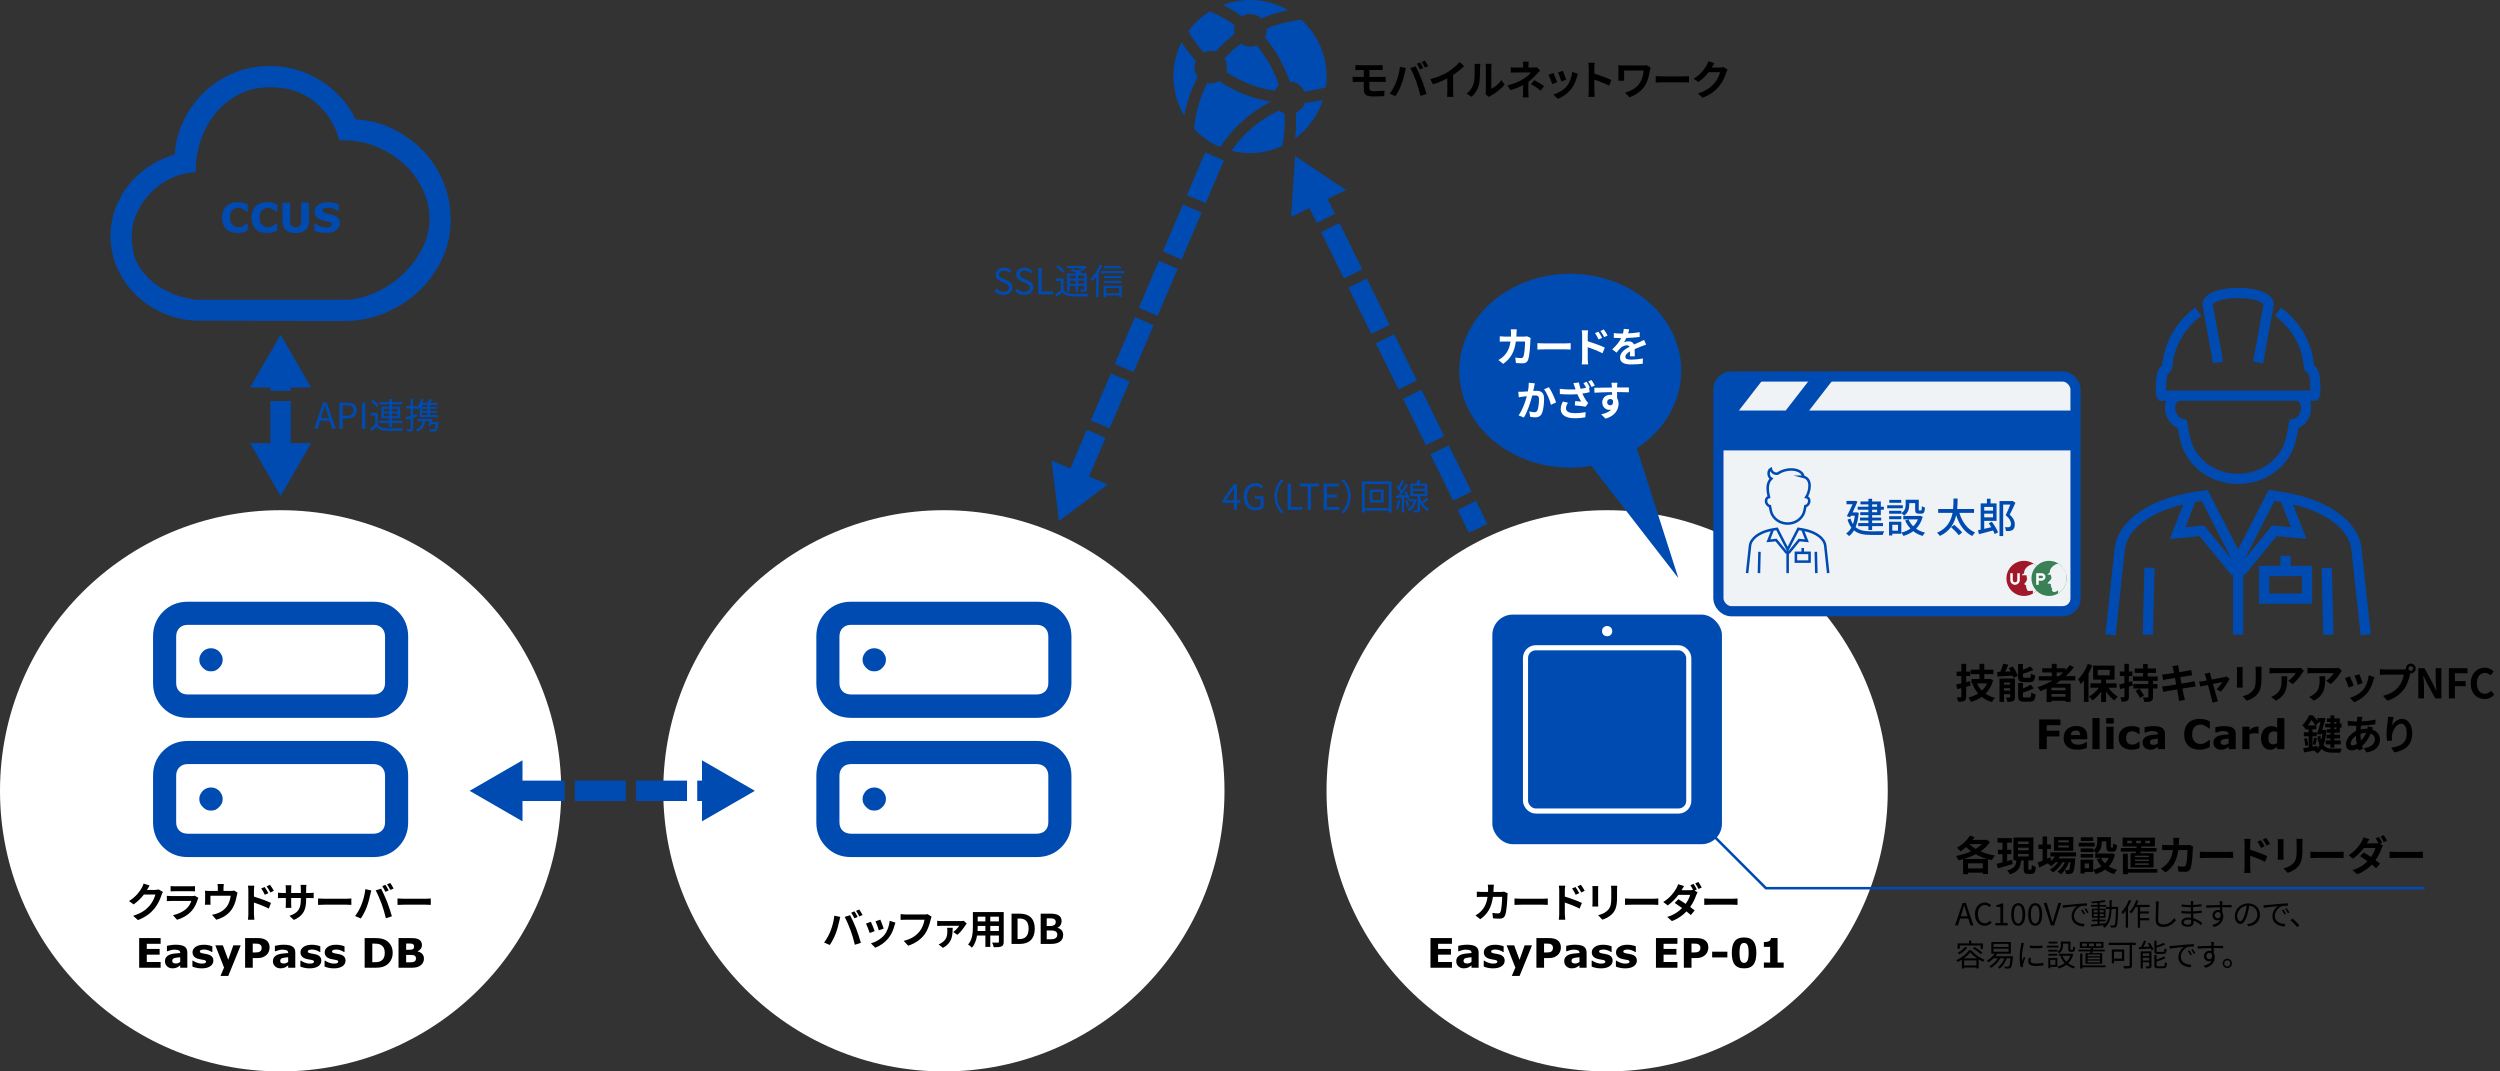 <?xml version="1.0" encoding="UTF-8"?><svg id="_レイヤー_1" xmlns="http://www.w3.org/2000/svg" width="980" height="420" xmlns:xlink="http://www.w3.org/1999/xlink" viewBox="0 0 980 420"><rect x="0" y="0" width="980" height="420" fill="#333333" stroke="none"/><defs><style>.cls-1,.cls-2,.cls-3,.cls-4,.cls-5,.cls-6,.cls-7,.cls-8{fill:none;}.cls-2,.cls-9,.cls-3,.cls-4,.cls-6,.cls-7,.cls-8{stroke:#004bb1;stroke-miterlimit:22.926;}.cls-2,.cls-4,.cls-10{fill-rule:evenodd;}.cls-11{clip-path:url(#clippath);}.cls-12,.cls-10{fill:#004bb1;}.cls-13{fill:#fff;}.cls-14,.cls-9{fill:#f0f3f5;}.cls-15{fill:#a0182a;}.cls-16{fill:#398057;}.cls-9,.cls-4{stroke-width:4px;}.cls-3{stroke-dasharray:0 0 20.224 4.045;}.cls-3,.cls-6,.cls-8{stroke-width:8px;}.cls-17{clip-path:url(#clippath-1);}.cls-18{clip-path:url(#clippath-2);}.cls-5{stroke:#fff;stroke-miterlimit:10;stroke-width:2px;}.cls-8{stroke-dasharray:0 0 20 4;}</style><clipPath id="clippath"><rect class="cls-1" width="980" height="420"/></clipPath><clipPath id="clippath-1"><path class="cls-1" d="M800.294,226.732c0,3.8-3.08,6.881-6.88,6.881-3.801,0-6.881-3.081-6.881-6.881s3.081-6.881,6.881-6.881c3.8,0,6.88,3.081,6.88,6.881Z"/></clipPath><clipPath id="clippath-2"><path class="cls-1" d="M810.108,226.732c0,3.8-3.081,6.881-6.88,6.881-3.801,0-6.882-3.081-6.882-6.881s3.081-6.881,6.882-6.881c3.8,0,6.88,3.081,6.88,6.881Z"/></clipPath></defs><g class="cls-11"><path class="cls-12" d="M501.401,43.312c-1.911,.892-3.747,1.9-5.51,3.025-1.762,1.125-3.429,2.357-5,3.694-1.571,1.338-3.036,2.76-4.395,4.268-1.359,1.507-2.611,3.11-3.758,4.809,1.147,.297,2.325,.52,3.535,.669,1.21,.149,2.452,.223,3.726,.223,2.251,0,4.437-.244,6.561-.732,2.123-.488,4.161-1.178,6.115-2.07,.297-1.486,.531-3.015,.701-4.586,.17-1.571,.255-3.163,.255-4.777,0-.552-.021-1.115-.064-1.688-.042-.573-.085-1.157-.127-1.752-.382-.127-.743-.287-1.083-.478-.34-.191-.658-.393-.955-.605Zm8.726-35.541c-2.378,.255-4.713,.669-7.006,1.242-2.293,.573-4.501,1.327-6.624,2.261v.637c0,.51-.053,.998-.159,1.465-.106,.467-.265,.913-.478,1.338,2.123,2.505,4.002,5.202,5.637,8.089,1.635,2.887,2.983,5.945,4.045,9.172,1.274,0,2.431,.361,3.471,1.083,1.04,.722,1.794,1.656,2.261,2.803,1.444-.17,2.877-.393,4.299-.669,1.423-.276,2.792-.605,4.108-.987,.127-.679,.212-1.369,.255-2.07,.042-.701,.064-1.412,.064-2.134,0-2.208-.234-4.352-.701-6.433-.467-2.081-1.125-4.055-1.975-5.924-.849-1.868-1.879-3.641-3.089-5.318-1.21-1.677-2.58-3.195-4.108-4.554Zm-11.975,32.102c-1.826-.297-3.631-.701-5.414-1.21-1.783-.51-3.524-1.104-5.223-1.783s-3.355-1.444-4.968-2.293c-1.614-.849-3.163-1.783-4.65-2.803-.467,.297-.987,.531-1.561,.701-.573,.17-1.157,.255-1.752,.255-.212,0-.435-.011-.669-.032-.234-.021-.456-.053-.669-.096-1.401,2.675-2.548,5.52-3.439,8.535-.892,3.015-1.465,6.115-1.72,9.299,1.401,1.529,2.962,2.909,4.682,4.14,1.72,1.231,3.577,2.251,5.573,3.057,1.189-1.868,2.516-3.652,3.981-5.35,1.465-1.699,3.025-3.291,4.682-4.777,1.656-1.486,3.418-2.877,5.287-4.172,1.868-1.295,3.822-2.452,5.86-3.471Zm9.809,4.331c.042,.594,.074,1.2,.096,1.815,.021,.616,.032,1.221,.032,1.815,0,1.104-.032,2.187-.096,3.248-.064,1.062-.159,2.123-.287,3.185,2.505-1.868,4.703-4.098,6.592-6.688,1.89-2.59,3.323-5.414,4.299-8.471-1.147,.297-2.314,.541-3.503,.732-1.189,.191-2.399,.35-3.631,.478-.255,.892-.701,1.667-1.338,2.325-.637,.658-1.359,1.178-2.166,1.56Zm-8.28-8.599c.17-.425,.393-.817,.669-1.178,.276-.361,.605-.69,.987-.987-.934-2.887-2.144-5.648-3.631-8.28-1.486-2.633-3.185-5.096-5.096-7.389-.382,.17-.786,.297-1.21,.382-.425,.085-.849,.127-1.274,.127-.722,0-1.391-.106-2.006-.318-.616-.212-1.178-.51-1.688-.892-1.189,.892-2.314,1.826-3.376,2.803-1.062,.977-2.081,2.017-3.057,3.121,.297,.467,.531,.987,.701,1.561,.17,.573,.255,1.157,.255,1.752,0,.34-.021,.669-.064,.987-.042,.318-.106,.626-.191,.924,1.401,.934,2.845,1.794,4.331,2.58,1.486,.786,3.025,1.497,4.618,2.134,1.592,.637,3.227,1.178,4.904,1.624,1.677,.446,3.386,.796,5.127,1.051Zm-9.554-30.064c.849,0,1.645,.149,2.389,.446,.743,.297,1.391,.722,1.943,1.274,1.656-.722,3.365-1.359,5.127-1.911s3.556-.998,5.382-1.338c-2.208-1.274-4.575-2.261-7.102-2.962-2.527-.701-5.149-1.051-7.866-1.051-1.868,0-3.684,.17-5.446,.51-1.762,.34-3.471,.807-5.127,1.401,1.316,.637,2.59,1.338,3.822,2.102,1.231,.764,2.442,1.571,3.631,2.42,.467-.297,.977-.52,1.529-.669s1.125-.223,1.72-.223Zm-21.911,20.764c0-.425,.042-.849,.127-1.274,.085-.425,.212-.828,.382-1.21-1.019-1.147-1.996-2.325-2.93-3.535-.934-1.21-1.805-2.452-2.611-3.726-1.019,1.996-1.805,4.13-2.357,6.401-.552,2.272-.828,4.618-.828,7.038,0,2.803,.372,5.499,1.115,8.089,.743,2.59,1.773,5.011,3.089,7.261,.51-2.675,1.21-5.287,2.102-7.834,.892-2.548,1.953-4.989,3.185-7.325-.382-.552-.69-1.157-.924-1.815-.234-.658-.35-1.348-.35-2.07Zm6.369-6.369c.34,0,.669,.021,.987,.064,.318,.042,.626,.127,.924,.255,1.104-1.274,2.282-2.484,3.535-3.631,1.253-1.147,2.537-2.229,3.853-3.248-.042-.212-.074-.446-.096-.701-.021-.255-.032-.51-.032-.764,0-.34,.021-.679,.064-1.019,.042-.34,.127-.679,.255-1.019-1.529-1.062-3.11-2.049-4.745-2.962-1.635-.913-3.323-1.73-5.064-2.452-1.656,1.019-3.195,2.187-4.618,3.503-1.423,1.316-2.686,2.739-3.79,4.268,.807,1.529,1.72,2.983,2.739,4.363,1.019,1.38,2.102,2.707,3.248,3.981,.382-.212,.807-.372,1.274-.478,.467-.106,.955-.159,1.465-.159Z"/><circle class="cls-13" cx="110" cy="310" r="110"/><path class="cls-12" d="M79.51,309.966c-.426,.497-.764,.995-1.013,1.493-.249,.498-.373,1.066-.373,1.706,0,.711,.124,1.315,.373,1.812,.249,.498,.586,.959,1.013,1.386,.498,.498,.977,.853,1.439,1.066,.462,.213,1.048,.32,1.759,.32s1.297-.107,1.759-.32c.462-.213,.942-.569,1.439-1.066,.426-.426,.764-.888,1.013-1.386,.249-.498,.373-1.102,.373-1.812,0-.64-.124-1.208-.373-1.706-.249-.497-.586-.995-1.013-1.493-.924-.853-1.99-1.279-3.198-1.279s-2.274,.426-3.198,1.279Zm0-54.584c-.426,.497-.764,.995-1.013,1.493-.249,.498-.373,1.066-.373,1.706,0,.711,.124,1.315,.373,1.812,.249,.498,.586,.959,1.013,1.386,.498,.498,.977,.853,1.439,1.066,.462,.213,1.048,.32,1.759,.32s1.297-.107,1.759-.32c.462-.213,.942-.569,1.439-1.066,.426-.426,.764-.888,1.013-1.386,.249-.498,.373-1.102,.373-1.812,0-.64-.124-1.208-.373-1.706-.249-.497-.586-.995-1.013-1.493-.924-.853-1.99-1.279-3.198-1.279s-2.274,.426-3.198,1.279Zm71.429,66.951c0,1.35-.409,2.434-1.226,3.252-.817,.817-1.937,1.226-3.358,1.226H73.646c-1.421,0-2.541-.409-3.358-1.226s-1.226-1.901-1.226-3.252v-18.23c0-1.35,.409-2.452,1.226-3.305,.817-.853,1.937-1.279,3.358-1.279h72.708c1.421,0,2.541,.426,3.358,1.279,.817,.853,1.226,1.955,1.226,3.305v18.23Zm-4.584-31.876H73.646c-3.909,0-7.161,1.315-9.755,3.945-2.594,2.63-3.891,5.864-3.891,9.701v18.23c0,3.838,1.297,7.072,3.891,9.701,2.594,2.63,5.846,3.945,9.755,3.945h72.708c3.909,0,7.161-1.315,9.755-3.945,2.594-2.63,3.891-5.864,3.891-9.701v-18.23c0-3.838-1.297-7.072-3.891-9.701-2.594-2.63-5.846-3.945-9.755-3.945Zm4.584-22.708c0,1.35-.409,2.434-1.226,3.252-.817,.817-1.937,1.226-3.358,1.226H73.646c-1.421,0-2.541-.409-3.358-1.226s-1.226-1.901-1.226-3.252v-18.23c0-1.35,.409-2.452,1.226-3.305,.817-.853,1.937-1.279,3.358-1.279h72.708c1.421,0,2.541,.426,3.358,1.279,.817,.853,1.226,1.955,1.226,3.305v18.23Zm-4.584-31.876H73.646c-3.909,0-7.161,1.315-9.755,3.945-2.594,2.63-3.891,5.864-3.891,9.701v18.23c0,3.838,1.297,7.072,3.891,9.701,2.594,2.63,5.846,3.945,9.755,3.945h72.708c3.909,0,7.161-1.315,9.755-3.945,2.594-2.63,3.891-5.864,3.891-9.701v-18.23c0-3.838-1.297-7.072-3.891-9.701-2.594-2.63-5.846-3.945-9.755-3.945Z"/><g><path d="M57.658,348.767c-.016,.032-.032,.048-.048,.08h3.217c.496,0,1.024-.08,1.393-.192l1.633,1.008c-.176,.304-.4,.752-.528,1.152-.432,1.425-1.345,3.554-2.785,5.346-1.521,1.857-3.457,3.33-6.467,4.514l-1.889-1.697c3.281-.977,5.059-2.369,6.451-3.954,1.088-1.249,2.017-3.169,2.272-4.37h-4.497c-1.073,1.393-2.466,2.801-4.034,3.874l-1.793-1.329c2.802-1.713,4.194-3.778,4.994-5.154,.24-.4,.576-1.136,.721-1.681l2.337,.769c-.368,.56-.784,1.28-.977,1.632Z"/><path d="M77.469,352.656c-.48,1.553-1.169,3.105-2.369,4.434-1.617,1.792-3.666,2.881-5.715,3.457l-1.584-1.809c2.4-.496,4.321-1.553,5.538-2.801,.864-.88,1.36-1.873,1.648-2.769h-7.731c-.384,0-1.184,.016-1.856,.08v-2.081c.673,.048,1.36,.096,1.856,.096h7.924c.512,0,.944-.064,1.168-.16l1.425,.88c-.112,.208-.24,.497-.304,.672Zm-8.932-5.234h6.162c.496,0,1.28-.016,1.729-.08v2.065c-.432-.032-1.185-.048-1.761-.048h-6.13c-.513,0-1.201,.016-1.665,.048v-2.065c.448,.064,1.12,.08,1.665,.08Z"/><path d="M87.611,348.015v1.232h2.785c.672,0,1.056-.08,1.328-.176l1.393,.849c-.128,.352-.256,.96-.32,1.28-.271,1.537-.704,3.073-1.488,4.53-1.28,2.369-3.682,4.066-6.53,4.802l-1.665-1.921c.721-.128,1.601-.368,2.257-.625,1.328-.496,2.737-1.44,3.634-2.737,.816-1.168,1.232-2.689,1.424-4.114h-7.938v2.337c0,.368,.016,.864,.048,1.185h-2.209c.048-.4,.08-.913,.08-1.345v-2.769c0-.352-.016-.992-.08-1.376,.544,.064,1.024,.08,1.633,.08h3.425v-1.232c0-.448-.016-.785-.128-1.473h2.465c-.08,.688-.111,1.024-.111,1.473Z"/><path d="M97.354,349.119c0-.577-.049-1.361-.16-1.937h2.497c-.064,.56-.145,1.265-.145,1.937v2.337c2.129,.64,5.218,1.776,6.69,2.497l-.896,2.225c-1.664-.88-4.065-1.809-5.794-2.385v4.53c0,.448,.08,1.568,.16,2.225h-2.513c.096-.624,.16-1.601,.16-2.225v-9.204Zm7.843,1.008l-1.393,.624c-.464-1.008-.816-1.648-1.408-2.481l1.344-.56c.448,.672,1.089,1.697,1.457,2.417Zm2.145-.929l-1.345,.656c-.512-1.008-.896-1.601-1.488-2.401l1.329-.624c.464,.64,1.136,1.648,1.504,2.369Z"/><path d="M115.194,360.627l-1.713-1.617c3.089-1.072,4.449-2.449,4.449-6.386v-.608h-3.793v2.177c0,.705,.048,1.361,.063,1.681h-2.24c.048-.32,.096-.96,.096-1.681v-2.177h-1.36c-.801,0-1.377,.032-1.729,.064v-2.177c.271,.048,.928,.144,1.729,.144h1.36v-1.585c0-.464-.048-.96-.096-1.44h2.272c-.048,.304-.096,.816-.096,1.44v1.585h3.793v-1.681c0-.64-.048-1.168-.096-1.489h2.289c-.048,.32-.112,.849-.112,1.489v1.681h1.185c.849,0,1.329-.032,1.761-.112v2.129c-.353-.032-.912-.048-1.761-.048h-1.185v.528c0,3.969-.96,6.386-4.817,8.083Z"/><path d="M127.257,352.304h8.596c.752,0,1.456-.064,1.872-.096v2.513c-.384-.016-1.2-.08-1.872-.08h-8.596c-.912,0-1.985,.032-2.577,.08v-2.513c.576,.048,1.745,.096,2.577,.096Z"/><path d="M143.209,348.559l2.337,.48c-.144,.464-.32,1.249-.384,1.601-.225,1.12-.801,3.329-1.36,4.818-.577,1.553-1.521,3.377-2.369,4.578l-2.241-.944c1.009-1.312,1.953-3.041,2.497-4.45,.721-1.792,1.328-4.05,1.521-6.083Zm4.065,.48l2.129-.688c.656,1.232,1.761,3.697,2.369,5.25,.561,1.441,1.408,4.002,1.856,5.586l-2.368,.768c-.448-1.905-1.024-3.921-1.665-5.65-.608-1.681-1.648-4.05-2.321-5.266Zm5.091,0l-1.281,.56c-.336-.656-.816-1.617-1.248-2.225l1.265-.528c.399,.592,.96,1.601,1.265,2.193Zm1.92-.736l-1.28,.544c-.32-.656-.849-1.601-1.28-2.193l1.265-.528c.416,.608,1.008,1.617,1.296,2.177Z"/><path d="M158.394,352.304h8.596c.752,0,1.456-.064,1.872-.096v2.513c-.384-.016-1.2-.08-1.872-.08h-8.596c-.912,0-1.985,.032-2.577,.08v-2.513c.576,.048,1.745,.096,2.577,.096Z"/><path d="M62.968,379.355h-8.414v-11.633h8.414v2.25h-5.43v2.008h5.039v2.25h-5.039v2.875h5.43v2.25Z"/><path d="M70.64,378.426c-.151,.115-.339,.253-.562,.414-.224,.162-.435,.289-.633,.383-.276,.125-.562,.217-.859,.277-.297,.06-.622,.09-.977,.09-.833,0-1.531-.258-2.094-.773s-.844-1.174-.844-1.977c0-.641,.144-1.164,.43-1.57s.692-.727,1.219-.961c.521-.234,1.167-.401,1.938-.5,.771-.099,1.57-.172,2.398-.219v-.047c0-.484-.198-.819-.594-1.004-.396-.185-.979-.277-1.75-.277-.464,0-.958,.082-1.484,.246s-.903,.291-1.133,.379h-.258v-2.117c.297-.078,.78-.17,1.449-.277,.669-.106,1.34-.16,2.012-.16,1.599,0,2.754,.246,3.465,.738s1.066,1.265,1.066,2.316v5.969h-2.789v-.93Zm0-1.365v-1.822c-.38,.031-.792,.074-1.234,.128-.442,.055-.778,.118-1.008,.191-.281,.088-.496,.217-.645,.386-.148,.168-.223,.391-.223,.666,0,.182,.016,.33,.047,.444s.109,.224,.234,.327c.12,.104,.263,.181,.43,.229,.167,.05,.427,.074,.781,.074,.281,0,.566-.057,.855-.171s.543-.265,.762-.452Z"/><path d="M83.64,376.574c0,.906-.406,1.637-1.219,2.191s-1.925,.832-3.336,.832c-.781,0-1.489-.073-2.125-.219s-1.146-.307-1.531-.484v-2.312h.258c.141,.099,.304,.207,.488,.324s.446,.244,.785,.379c.292,.12,.622,.223,.992,.309s.766,.129,1.188,.129c.552,0,.961-.061,1.227-.184,.266-.122,.398-.303,.398-.543,0-.213-.078-.368-.234-.465-.156-.096-.453-.188-.891-.277-.208-.047-.491-.098-.848-.152s-.681-.121-.973-.199c-.797-.208-1.388-.532-1.773-.973-.386-.44-.578-.988-.578-1.645,0-.844,.399-1.545,1.199-2.105,.8-.56,1.892-.84,3.277-.84,.656,0,1.285,.066,1.887,.199s1.071,.275,1.41,.426v2.219h-.242c-.417-.286-.892-.52-1.426-.699s-1.074-.27-1.621-.27c-.453,0-.835,.062-1.145,.188s-.465,.302-.465,.531c0,.208,.07,.367,.211,.477s.472,.219,.992,.328c.286,.058,.595,.113,.926,.168s.663,.124,.996,.207c.739,.193,1.286,.496,1.641,.91s.531,.931,.531,1.551Z"/><path d="M89.464,376.253l2.002-5.671h2.893l-4.875,11.992h-3.053l1.395-3.286-3.412-8.707h2.954l2.097,5.671Z"/><path d="M105.679,371.395c0,.521-.091,1.03-.273,1.527-.183,.498-.442,.916-.781,1.254-.464,.459-.98,.805-1.551,1.039s-1.28,.352-2.129,.352h-1.867v3.789h-3v-11.633h4.938c.739,0,1.363,.064,1.871,.191,.508,.128,.957,.319,1.348,.574,.469,.308,.827,.701,1.074,1.18,.247,.479,.371,1.055,.371,1.727Zm-3.102,.067c0-.328-.089-.609-.266-.846-.177-.237-.383-.402-.617-.495-.312-.125-.617-.194-.914-.207s-.692-.02-1.188-.02h-.516v3.477h.859c.511,0,.931-.031,1.262-.094,.331-.062,.608-.187,.832-.374,.192-.166,.332-.365,.418-.596s.129-.513,.129-.846Z"/><path d="M112.96,378.426c-.151,.115-.339,.253-.562,.414-.224,.162-.435,.289-.633,.383-.276,.125-.562,.217-.859,.277-.297,.06-.622,.09-.977,.09-.833,0-1.531-.258-2.094-.773s-.844-1.174-.844-1.977c0-.641,.144-1.164,.43-1.57s.692-.727,1.219-.961c.521-.234,1.167-.401,1.938-.5,.771-.099,1.57-.172,2.398-.219v-.047c0-.484-.198-.819-.594-1.004-.396-.185-.979-.277-1.75-.277-.464,0-.958,.082-1.484,.246s-.903,.291-1.133,.379h-.258v-2.117c.297-.078,.78-.17,1.449-.277,.669-.106,1.34-.16,2.012-.16,1.599,0,2.754,.246,3.465,.738s1.066,1.265,1.066,2.316v5.969h-2.789v-.93Zm0-1.365v-1.822c-.38,.031-.792,.074-1.234,.128-.442,.055-.778,.118-1.008,.191-.281,.088-.496,.217-.645,.386-.148,.168-.223,.391-.223,.666,0,.182,.016,.33,.047,.444s.109,.224,.234,.327c.12,.104,.263,.181,.43,.229,.167,.05,.427,.074,.781,.074,.281,0,.566-.057,.855-.171s.543-.265,.762-.452Z"/><path d="M125.96,376.574c0,.906-.406,1.637-1.219,2.191s-1.925,.832-3.336,.832c-.781,0-1.489-.073-2.125-.219s-1.146-.307-1.531-.484v-2.312h.258c.141,.099,.304,.207,.488,.324s.446,.244,.785,.379c.292,.12,.622,.223,.992,.309s.766,.129,1.188,.129c.552,0,.961-.061,1.227-.184,.266-.122,.398-.303,.398-.543,0-.213-.078-.368-.234-.465-.156-.096-.453-.188-.891-.277-.208-.047-.491-.098-.848-.152s-.681-.121-.973-.199c-.797-.208-1.388-.532-1.773-.973-.386-.44-.578-.988-.578-1.645,0-.844,.399-1.545,1.199-2.105,.8-.56,1.892-.84,3.277-.84,.656,0,1.285,.066,1.887,.199s1.071,.275,1.41,.426v2.219h-.242c-.417-.286-.892-.52-1.426-.699s-1.074-.27-1.621-.27c-.453,0-.835,.062-1.145,.188s-.465,.302-.465,.531c0,.208,.07,.367,.211,.477s.472,.219,.992,.328c.286,.058,.595,.113,.926,.168s.663,.124,.996,.207c.739,.193,1.286,.496,1.641,.91s.531,.931,.531,1.551Z"/><path d="M135.452,376.574c0,.906-.406,1.637-1.219,2.191s-1.925,.832-3.336,.832c-.781,0-1.489-.073-2.125-.219s-1.146-.307-1.531-.484v-2.312h.258c.141,.099,.304,.207,.488,.324s.446,.244,.785,.379c.292,.12,.622,.223,.992,.309s.766,.129,1.188,.129c.552,0,.961-.061,1.227-.184,.266-.122,.398-.303,.398-.543,0-.213-.078-.368-.234-.465-.156-.096-.453-.188-.891-.277-.208-.047-.491-.098-.848-.152s-.681-.121-.973-.199c-.797-.208-1.388-.532-1.773-.973-.386-.44-.578-.988-.578-1.645,0-.844,.399-1.545,1.199-2.105,.8-.56,1.892-.84,3.277-.84,.656,0,1.285,.066,1.887,.199s1.071,.275,1.41,.426v2.219h-.242c-.417-.286-.892-.52-1.426-.699s-1.074-.27-1.621-.27c-.453,0-.835,.062-1.145,.188s-.465,.302-.465,.531c0,.208,.07,.367,.211,.477s.472,.219,.992,.328c.286,.058,.595,.113,.926,.168s.663,.124,.996,.207c.739,.193,1.286,.496,1.641,.91s.531,.931,.531,1.551Z"/><path d="M153.937,373.551c0,1.083-.247,2.054-.742,2.91-.495,.857-1.12,1.515-1.875,1.973-.567,.344-1.19,.584-1.867,.719-.677,.136-1.479,.203-2.406,.203h-4.102v-11.633h4.219c.948,0,1.766,.08,2.453,.238,.688,.159,1.266,.384,1.734,.676,.802,.49,1.434,1.15,1.895,1.98,.461,.831,.691,1.809,.691,2.934Zm-3.102-.023c0-.766-.14-1.42-.418-1.965-.278-.544-.72-.97-1.324-1.277-.308-.151-.621-.254-.941-.309s-.804-.082-1.449-.082h-.758v7.281h.758c.714,0,1.237-.032,1.57-.098,.333-.065,.659-.184,.977-.355,.547-.312,.948-.73,1.203-1.254s.383-1.17,.383-1.941Z"/><path d="M166.179,375.793c0,.562-.113,1.065-.34,1.508-.227,.443-.538,.81-.934,1.102-.458,.344-.962,.589-1.512,.734-.55,.146-1.246,.219-2.09,.219h-5.078v-11.633h4.516c.938,0,1.624,.031,2.059,.094s.866,.201,1.293,.414c.442,.224,.772,.525,.988,.902,.216,.378,.324,.809,.324,1.293,0,.562-.148,1.059-.445,1.488s-.716,.765-1.258,1.004v.062c.761,.151,1.363,.464,1.809,.938,.445,.474,.668,1.099,.668,1.875Zm-3.844-4.781c0-.192-.048-.385-.145-.578-.097-.192-.267-.336-.512-.43-.219-.083-.491-.129-.816-.137s-.782-.012-1.371-.012h-.281v2.461h.469c.474,0,.878-.008,1.211-.023s.597-.067,.789-.156c.271-.12,.448-.274,.531-.465,.083-.19,.125-.41,.125-.66Zm.727,4.734c0-.37-.071-.655-.215-.855-.143-.2-.386-.35-.729-.449-.234-.067-.557-.104-.967-.109-.41-.005-.84-.008-1.286-.008h-.655v2.898h.219c.842,0,1.444-.002,1.809-.008,.363-.005,.699-.073,1.006-.203,.312-.13,.526-.303,.643-.52,.117-.216,.176-.465,.176-.746Z"/></g><circle class="cls-13" cx="630" cy="310" r="110"/><g><path d="M585.489,348.207c-.016,.496-.031,.977-.063,1.44h3.009c.4,0,.816-.048,1.201-.112l1.393,.672c-.049,.256-.112,.672-.112,.848-.064,1.729-.256,6.194-.944,7.827-.353,.816-.961,1.232-2.065,1.232-.912,0-1.872-.064-2.641-.128l-.256-2.145c.784,.144,1.616,.224,2.24,.224,.513,0,.736-.176,.913-.56,.464-1.008,.672-4.21,.672-5.938h-3.602c-.592,4.226-2.112,6.739-4.978,8.771l-1.857-1.504c.656-.368,1.457-.913,2.098-1.569,1.488-1.473,2.288-3.265,2.641-5.698h-2.113c-.544,0-1.424,0-2.112,.064v-2.097c.672,.064,1.505,.112,2.112,.112h2.289c.017-.448,.032-.912,.032-1.393,0-.352-.048-1.088-.112-1.473h2.354c-.048,.368-.08,1.041-.097,1.425Z"/><path d="M596.257,352.304h8.596c.752,0,1.456-.064,1.872-.096v2.513c-.384-.016-1.2-.08-1.872-.08h-8.596c-.912,0-1.985,.032-2.577,.08v-2.513c.576,.048,1.745,.096,2.577,.096Z"/><path d="M611.218,349.119c0-.577-.049-1.361-.16-1.937h2.497c-.064,.56-.145,1.265-.145,1.937v2.337c2.129,.64,5.218,1.776,6.69,2.497l-.896,2.225c-1.664-.88-4.065-1.809-5.794-2.385v4.53c0,.448,.08,1.568,.16,2.225h-2.513c.096-.624,.16-1.601,.16-2.225v-9.204Zm7.843,1.008l-1.393,.624c-.464-1.008-.816-1.648-1.408-2.481l1.344-.56c.448,.672,1.089,1.697,1.457,2.417Zm2.145-.929l-1.345,.656c-.512-1.008-.896-1.601-1.488-2.401l1.329-.624c.464,.64,1.136,1.648,1.504,2.369Z"/><path d="M626.466,348.559v5.41c0,.4,.017,1.024,.048,1.393h-2.32c.016-.304,.08-.928,.08-1.409v-5.394c0-.304-.017-.864-.064-1.232h2.305c-.031,.368-.048,.72-.048,1.232Zm7.411,.24v3.169c0,3.441-.672,4.93-1.856,6.242-1.057,1.153-2.722,1.937-3.89,2.305l-1.665-1.761c1.585-.368,2.882-.977,3.842-2.017,1.104-1.2,1.312-2.401,1.312-4.898v-3.041c0-.64-.032-1.152-.096-1.601h2.417c-.032,.448-.064,.96-.064,1.601Z"/><path d="M639.585,352.304h8.596c.752,0,1.456-.064,1.872-.096v2.513c-.384-.016-1.2-.08-1.872-.08h-8.596c-.912,0-1.985,.032-2.577,.08v-2.513c.576,.048,1.745,.096,2.577,.096Z"/><path d="M665.157,348.671l-.896,.384,1.169,.721c-.176,.32-.385,.752-.528,1.152-.416,1.296-1.217,3.009-2.369,4.61,.688,.496,1.312,.96,1.793,1.344l-1.537,1.809c-.432-.4-1.024-.896-1.681-1.425-1.408,1.489-3.217,2.849-5.714,3.793l-1.856-1.617c2.769-.848,4.545-2.145,5.858-3.489-1.041-.752-2.098-1.473-2.914-2.001l1.425-1.457c.849,.48,1.857,1.137,2.882,1.825,.815-1.168,1.504-2.545,1.744-3.537h-4.578c-1.12,1.488-2.608,3.025-4.226,4.146l-1.729-1.345c2.801-1.729,4.29-3.921,5.106-5.314,.24-.384,.576-1.121,.72-1.665l2.321,.72c-.384,.56-.801,1.28-.992,1.633h3.265c.433,0,.896-.048,1.249-.144-.305-.608-.688-1.312-1.041-1.825l1.265-.512c.4,.576,.977,1.601,1.265,2.193Zm1.921-.752l-1.265,.56c-.336-.672-.849-1.601-1.296-2.209l1.264-.528c.417,.608,1.009,1.617,1.297,2.177Z"/><path d="M670.642,352.304h8.596c.752,0,1.456-.064,1.872-.096v2.513c-.384-.016-1.2-.08-1.872-.08h-8.596c-.912,0-1.985,.032-2.577,.08v-2.513c.576,.048,1.745,.096,2.577,.096Z"/><path d="M569.159,379.355h-8.414v-11.633h8.414v2.25h-5.43v2.008h5.039v2.25h-5.039v2.875h5.43v2.25Z"/><path d="M576.831,378.426c-.151,.115-.339,.253-.562,.414-.224,.162-.435,.289-.633,.383-.276,.125-.562,.217-.859,.277-.297,.06-.622,.09-.977,.09-.833,0-1.531-.258-2.094-.773s-.844-1.174-.844-1.977c0-.641,.144-1.164,.43-1.57s.692-.727,1.219-.961c.521-.234,1.167-.401,1.938-.5,.771-.099,1.57-.172,2.398-.219v-.047c0-.484-.198-.819-.594-1.004-.396-.185-.979-.277-1.75-.277-.464,0-.958,.082-1.484,.246s-.903,.291-1.133,.379h-.258v-2.117c.297-.078,.78-.17,1.449-.277,.669-.106,1.34-.16,2.012-.16,1.599,0,2.754,.246,3.465,.738s1.066,1.265,1.066,2.316v5.969h-2.789v-.93Zm0-1.365v-1.822c-.38,.031-.792,.074-1.234,.128-.442,.055-.778,.118-1.008,.191-.281,.088-.496,.217-.645,.386-.148,.168-.223,.391-.223,.666,0,.182,.016,.33,.047,.444s.109,.224,.234,.327c.12,.104,.263,.181,.43,.229,.167,.05,.427,.074,.781,.074,.281,0,.566-.057,.855-.171s.543-.265,.762-.452Z"/><path d="M589.831,376.574c0,.906-.406,1.637-1.219,2.191s-1.925,.832-3.336,.832c-.781,0-1.489-.073-2.125-.219s-1.146-.307-1.531-.484v-2.312h.258c.141,.099,.304,.207,.488,.324s.446,.244,.785,.379c.292,.12,.622,.223,.992,.309s.766,.129,1.188,.129c.552,0,.961-.061,1.227-.184,.266-.122,.398-.303,.398-.543,0-.213-.078-.368-.234-.465-.156-.096-.453-.188-.891-.277-.208-.047-.491-.098-.848-.152s-.681-.121-.973-.199c-.797-.208-1.388-.532-1.773-.973-.386-.44-.578-.988-.578-1.645,0-.844,.399-1.545,1.199-2.105,.8-.56,1.892-.84,3.277-.84,.656,0,1.285,.066,1.887,.199s1.071,.275,1.41,.426v2.219h-.242c-.417-.286-.892-.52-1.426-.699s-1.074-.27-1.621-.27c-.453,0-.835,.062-1.145,.188s-.465,.302-.465,.531c0,.208,.07,.367,.211,.477s.472,.219,.992,.328c.286,.058,.595,.113,.926,.168s.663,.124,.996,.207c.739,.193,1.286,.496,1.641,.91s.531,.931,.531,1.551Z"/><path d="M595.655,376.253l2.002-5.671h2.893l-4.875,11.992h-3.053l1.395-3.286-3.412-8.707h2.954l2.097,5.671Z"/><path d="M611.87,371.395c0,.521-.091,1.03-.273,1.527-.183,.498-.442,.916-.781,1.254-.464,.459-.98,.805-1.551,1.039s-1.28,.352-2.129,.352h-1.867v3.789h-3v-11.633h4.938c.739,0,1.363,.064,1.871,.191,.508,.128,.957,.319,1.348,.574,.469,.308,.827,.701,1.074,1.18,.247,.479,.371,1.055,.371,1.727Zm-3.102,.067c0-.328-.089-.609-.266-.846-.177-.237-.383-.402-.617-.495-.312-.125-.617-.194-.914-.207s-.692-.02-1.188-.02h-.516v3.477h.859c.511,0,.931-.031,1.262-.094,.331-.062,.608-.187,.832-.374,.192-.166,.332-.365,.418-.596s.129-.513,.129-.846Z"/><path d="M619.151,378.426c-.151,.115-.339,.253-.562,.414-.224,.162-.435,.289-.633,.383-.276,.125-.562,.217-.859,.277-.297,.06-.622,.09-.977,.09-.833,0-1.531-.258-2.094-.773s-.844-1.174-.844-1.977c0-.641,.144-1.164,.43-1.57s.692-.727,1.219-.961c.521-.234,1.167-.401,1.938-.5,.771-.099,1.57-.172,2.398-.219v-.047c0-.484-.198-.819-.594-1.004-.396-.185-.979-.277-1.75-.277-.464,0-.958,.082-1.484,.246s-.903,.291-1.133,.379h-.258v-2.117c.297-.078,.78-.17,1.449-.277,.669-.106,1.34-.16,2.012-.16,1.599,0,2.754,.246,3.465,.738s1.066,1.265,1.066,2.316v5.969h-2.789v-.93Zm0-1.365v-1.822c-.38,.031-.792,.074-1.234,.128-.442,.055-.778,.118-1.008,.191-.281,.088-.496,.217-.645,.386-.148,.168-.223,.391-.223,.666,0,.182,.016,.33,.047,.444s.109,.224,.234,.327c.12,.104,.263,.181,.43,.229,.167,.05,.427,.074,.781,.074,.281,0,.566-.057,.855-.171s.543-.265,.762-.452Z"/><path d="M632.151,376.574c0,.906-.406,1.637-1.219,2.191s-1.925,.832-3.336,.832c-.781,0-1.489-.073-2.125-.219s-1.146-.307-1.531-.484v-2.312h.258c.141,.099,.304,.207,.488,.324s.446,.244,.785,.379c.292,.12,.622,.223,.992,.309s.766,.129,1.188,.129c.552,0,.961-.061,1.227-.184,.266-.122,.398-.303,.398-.543,0-.213-.078-.368-.234-.465-.156-.096-.453-.188-.891-.277-.208-.047-.491-.098-.848-.152s-.681-.121-.973-.199c-.797-.208-1.388-.532-1.773-.973-.386-.44-.578-.988-.578-1.645,0-.844,.399-1.545,1.199-2.105,.8-.56,1.892-.84,3.277-.84,.656,0,1.285,.066,1.887,.199s1.071,.275,1.41,.426v2.219h-.242c-.417-.286-.892-.52-1.426-.699s-1.074-.27-1.621-.27c-.453,0-.835,.062-1.145,.188s-.465,.302-.465,.531c0,.208,.07,.367,.211,.477s.472,.219,.992,.328c.286,.058,.595,.113,.926,.168s.663,.124,.996,.207c.739,.193,1.286,.496,1.641,.91s.531,.931,.531,1.551Z"/><path d="M641.644,376.574c0,.906-.406,1.637-1.219,2.191s-1.925,.832-3.336,.832c-.781,0-1.489-.073-2.125-.219s-1.146-.307-1.531-.484v-2.312h.258c.141,.099,.304,.207,.488,.324s.446,.244,.785,.379c.292,.12,.622,.223,.992,.309s.766,.129,1.188,.129c.552,0,.961-.061,1.227-.184,.266-.122,.398-.303,.398-.543,0-.213-.078-.368-.234-.465-.156-.096-.453-.188-.891-.277-.208-.047-.491-.098-.848-.152s-.681-.121-.973-.199c-.797-.208-1.388-.532-1.773-.973-.386-.44-.578-.988-.578-1.645,0-.844,.399-1.545,1.199-2.105,.8-.56,1.892-.84,3.277-.84,.656,0,1.285,.066,1.887,.199s1.071,.275,1.41,.426v2.219h-.242c-.417-.286-.892-.52-1.426-.699s-1.074-.27-1.621-.27c-.453,0-.835,.062-1.145,.188s-.465,.302-.465,.531c0,.208,.07,.367,.211,.477s.472,.219,.992,.328c.286,.058,.595,.113,.926,.168s.663,.124,.996,.207c.739,.193,1.286,.496,1.641,.91s.531,.931,.531,1.551Z"/><path d="M657.55,379.355h-8.414v-11.633h8.414v2.25h-5.43v2.008h5.039v2.25h-5.039v2.875h5.43v2.25Z"/><path d="M669.667,371.395c0,.521-.091,1.03-.273,1.527-.183,.498-.442,.916-.781,1.254-.464,.459-.98,.805-1.551,1.039s-1.28,.352-2.129,.352h-1.867v3.789h-3v-11.633h4.938c.739,0,1.363,.064,1.871,.191,.508,.128,.957,.319,1.348,.574,.469,.308,.827,.701,1.074,1.18,.247,.479,.371,1.055,.371,1.727Zm-3.102,.067c0-.328-.089-.609-.266-.846-.177-.237-.383-.402-.617-.495-.312-.125-.617-.194-.914-.207s-.692-.02-1.188-.02h-.516v3.477h.859c.511,0,.931-.031,1.262-.094,.331-.062,.608-.187,.832-.374,.192-.166,.332-.365,.418-.596s.129-.513,.129-.846Z"/><path d="M677.128,375.309h-5.961v-2.25h5.961v2.25Z"/><path d="M688.487,373.531c0,.98-.089,1.856-.266,2.631-.177,.773-.453,1.408-.828,1.903-.386,.506-.88,.887-1.484,1.146-.604,.258-1.349,.387-2.234,.387-.87,0-1.612-.13-2.227-.391-.614-.261-1.112-.646-1.492-1.157-.386-.511-.664-1.146-.836-1.903-.172-.759-.258-1.627-.258-2.607,0-1.011,.089-1.889,.266-2.635,.177-.745,.458-1.375,.844-1.892,.386-.511,.886-.894,1.5-1.149,.614-.255,1.349-.383,2.203-.383,.891,0,1.638,.132,2.242,.395,.604,.264,1.099,.656,1.484,1.177,.38,.511,.656,1.14,.828,1.888,.172,.748,.258,1.612,.258,2.592Zm-3.023,0c0-1.408-.138-2.41-.414-3.007s-.734-.896-1.375-.896-1.099,.299-1.375,.896-.414,1.604-.414,3.022c0,1.382,.141,2.377,.422,2.987,.281,.61,.737,.915,1.367,.915s1.086-.305,1.367-.915c.281-.61,.422-1.611,.422-3.003Z"/><path d="M699.206,379.355h-7.766v-2.031h2.453v-6.148h-2.453v-1.898c.375,0,.734-.022,1.078-.066,.344-.044,.63-.121,.859-.23,.271-.13,.474-.299,.609-.508,.136-.208,.214-.469,.234-.781h2.586v9.633h2.398v2.031Z"/></g><g><path d="M772.451,268.774c-.56,.16-1.137,.32-1.713,.464v3.826c0,.928-.176,1.376-.72,1.681-.528,.288-1.297,.336-2.434,.336-.063-.48-.304-1.232-.527-1.729,.624,.016,1.28,.016,1.488,.016,.224,0,.304-.08,.304-.32v-3.297l-1.553,.384-.496-1.809c.593-.128,1.281-.272,2.049-.464v-2.833h-1.841v-1.761h1.841v-3.025h1.889v3.025h1.569v1.761h-1.569v2.369l1.473-.368,.24,1.745Zm8.868-2.161c-.608,2.209-1.633,3.97-2.993,5.314,1.056,.736,2.288,1.265,3.713,1.617-.4,.384-.944,1.153-1.216,1.649-1.553-.464-2.865-1.137-3.986-2.017-1.248,.864-2.657,1.505-4.226,1.969-.208-.512-.656-1.312-1.008-1.729,1.408-.336,2.705-.848,3.825-1.569-.929-1.072-1.681-2.337-2.273-3.809l.48-.145h-.832v-1.712h3.153v-1.921h-3.441v-1.761h3.441v-2.289h1.889v2.289h3.585v1.761h-3.585v1.921h1.921l.336-.08,1.217,.512Zm-6.307,1.28c.448,1.057,1.088,2.017,1.889,2.833,.832-.785,1.536-1.745,2.017-2.833h-3.905Z"/><path d="M789.044,261.299c.784,1.136,1.633,2.657,1.937,3.697l-1.745,.704c-.063-.256-.16-.544-.288-.848-2.112,.144-4.289,.272-5.922,.368l-.16-1.809c.384,0,.8-.016,1.248-.032,.448-1.008,.896-2.241,1.169-3.217l1.984,.4c-.368,.928-.8,1.889-1.2,2.737l2.129-.096c-.24-.448-.496-.896-.752-1.312l1.601-.592Zm.8,11.94c0,.833-.16,1.297-.688,1.569-.544,.304-1.28,.32-2.24,.32-.097-.497-.385-1.233-.608-1.681,.561,.032,1.2,.016,1.408,0,.192,0,.257-.048,.257-.24v-1.072h-2.401v3.025h-1.761v-9.188h6.034v7.267Zm-4.273-5.698v.833h2.401v-.833h-2.401Zm2.401,3.186v-.944h-2.401v.944h2.401Zm5.458-3.313c-1.873,0-2.321-.56-2.321-2.321v-4.818h1.889v2.289c1.072-.416,2.129-.912,2.881-1.328l1.217,1.376c-1.217,.576-2.705,1.088-4.098,1.504v.944c0,.576,.096,.64,.704,.64h1.745c.512,0,.624-.24,.688-1.632,.384,.288,1.168,.592,1.681,.704-.208,2.049-.704,2.641-2.177,2.641h-2.209Zm2.112,5.986c.545,0,.656-.304,.736-1.92,.4,.288,1.169,.576,1.665,.704-.208,2.257-.688,2.881-2.225,2.881h-2.273c-1.873,0-2.337-.544-2.337-2.305v-5.026h1.873v2.161c1.137-.464,2.24-.992,3.009-1.504l1.265,1.393c-1.232,.672-2.817,1.249-4.273,1.697v1.28c0,.56,.111,.64,.736,.64h1.824Z"/><path d="M807.749,266.741c-.625,.448-1.232,.864-1.889,1.281h5.826v7.107h-2.001v-.416h-5.506v.48h-1.905v-5.234c-.8,.352-1.633,.705-2.449,1.008-.224-.416-.8-1.184-1.152-1.568,2.097-.656,4.098-1.569,5.938-2.657h-5.442v-1.681h5.139v-1.457h-3.762v-1.648h3.762v-1.729h1.889v1.729h3.474v.784c.607-.656,1.152-1.329,1.648-2.033l1.633,.832c-.913,1.265-1.985,2.449-3.153,3.521h3.713v1.681h-5.762Zm1.937,2.833h-5.506v1.024h5.506v-1.024Zm0,3.553v-1.088h-5.506v1.088h5.506Zm-3.489-8.067h.88c.608-.464,1.185-.944,1.729-1.457h-2.608v1.457Z"/><path d="M820.195,260.835c-.416,1.041-.912,2.129-1.488,3.153v11.156h-1.81v-8.371c-.399,.512-.8,.992-1.216,1.424-.176-.464-.704-1.488-1.024-1.953,1.488-1.44,2.945-3.713,3.777-5.986l1.761,.576Zm6.307,8.755c.944,1.393,2.321,2.705,3.665,3.49-.432,.368-1.04,1.04-1.344,1.521-1.169-.833-2.338-2.129-3.25-3.554v4.13h-1.921v-4.05c-.976,1.409-2.192,2.625-3.457,3.441-.288-.464-.881-1.152-1.312-1.521,1.44-.752,2.865-2.049,3.857-3.458h-3.281v-1.729h4.193v-1.44h-3.137v-5.506h8.403v5.506h-3.346v1.44h4.13v1.729h-3.201Zm-4.178-4.85h4.689v-2.145h-4.689v2.145Z"/><path d="M836.02,268.726c-.496,.144-.993,.304-1.505,.448v3.89c0,.88-.16,1.344-.656,1.648-.464,.304-1.169,.368-2.193,.352-.048-.464-.256-1.248-.496-1.76,.593,.032,1.137,.032,1.329,.016,.191,0,.271-.064,.271-.272v-3.377l-1.648,.48-.416-1.825c.576-.144,1.28-.32,2.064-.512v-2.801h-1.809v-1.761h1.809v-3.009h1.745v3.009h1.36v1.761h-1.36v2.353l1.265-.352,.24,1.712Zm7.938-1.825v1.265h1.761v1.729h-1.761v3.266c0,.96-.176,1.424-.8,1.712-.576,.272-1.44,.304-2.577,.304-.08-.528-.32-1.281-.544-1.793,.72,.032,1.553,.032,1.792,.016,.257,0,.32-.048,.32-.272v-3.233h-5.89v-1.729h5.89v-1.265h-6.034v-1.729h3.97v-1.393h-3.281v-1.729h3.281v-1.745h1.809v1.745h3.233v1.729h-3.233v1.393h3.938v1.729h-1.873Zm-5.313,3.057c.672,.8,1.473,1.937,1.792,2.721l-1.616,.928c-.288-.784-1.024-1.953-1.681-2.801l1.505-.849Z"/><path d="M851.587,261.139l2.257-.368c.049,.32,.097,.864,.177,1.249,.032,.224,.128,.752,.256,1.473,1.36-.224,2.577-.416,3.153-.528,.512-.096,1.12-.224,1.505-.336l.384,2.097c-.353,.032-.992,.128-1.473,.192-.656,.112-1.873,.304-3.201,.512,.16,.8,.32,1.681,.496,2.561,1.44-.24,2.753-.464,3.474-.608,.624-.128,1.217-.256,1.633-.384l.432,2.113c-.432,.032-1.088,.144-1.696,.24-.769,.128-2.065,.336-3.474,.56,.256,1.312,.48,2.385,.576,2.881,.112,.48,.272,1.056,.416,1.568l-2.305,.416c-.08-.592-.128-1.152-.224-1.616-.08-.464-.288-1.569-.545-2.914-1.633,.272-3.137,.528-3.825,.656-.688,.128-1.232,.24-1.601,.336l-.448-2.145c.432-.016,1.152-.112,1.665-.176,.736-.096,2.225-.336,3.841-.592-.16-.865-.336-1.761-.479-2.577-1.409,.224-2.642,.432-3.138,.512-.512,.112-.929,.192-1.473,.336l-.432-2.209c.512-.016,.992-.048,1.488-.112,.561-.064,1.793-.24,3.169-.464-.128-.672-.24-1.2-.288-1.457-.096-.464-.208-.832-.32-1.216Z"/><path d="M866.579,264.836c.112,.384,.257,.929,.433,1.553,2.033-.384,4.273-.816,4.898-.96,.288-.048,.592-.144,.815-.256l1.281,.912c-.673,1.409-2.289,3.81-3.409,5.01l-1.761-.88c.816-.736,1.937-2.097,2.368-2.881-.384,.064-1.984,.4-3.713,.752,.608,2.209,1.296,4.674,1.536,5.506,.097,.272,.305,.992,.433,1.312l-2.177,.544c-.048-.432-.16-.96-.288-1.409-.24-.864-.896-3.361-1.473-5.538-1.345,.288-2.514,.528-2.993,.64l-.496-1.92c.512-.048,.944-.096,1.473-.192,.224-.032,.8-.128,1.536-.272-.16-.624-.304-1.136-.416-1.489-.112-.416-.272-.8-.448-1.136l2.145-.512c.064,.368,.16,.8,.256,1.216Z"/><path d="M879.092,262.724v5.41c0,.4,.017,1.024,.048,1.393h-2.32c.016-.304,.08-.928,.08-1.409v-5.394c0-.304-.017-.864-.064-1.232h2.305c-.031,.368-.048,.72-.048,1.232Zm7.411,.24v3.169c0,3.441-.672,4.93-1.856,6.242-1.057,1.153-2.722,1.937-3.89,2.305l-1.665-1.761c1.585-.368,2.882-.977,3.842-2.017,1.104-1.2,1.312-2.401,1.312-4.898v-3.041c0-.64-.032-1.152-.096-1.601h2.417c-.032,.448-.064,.96-.064,1.601Z"/><path d="M902.503,263.78c-.753,1.249-2.273,3.265-3.842,4.386l-1.665-1.329c1.281-.784,2.529-2.193,2.945-2.977h-8.339c-.673,0-1.201,.048-1.953,.112v-2.225c.608,.096,1.28,.16,1.953,.16h8.627c.448,0,1.329-.048,1.633-.144l1.265,1.185c-.176,.208-.48,.592-.624,.833Zm-10.341,10.9l-1.872-1.521c.512-.176,1.088-.448,1.681-.88,2.032-1.409,2.417-3.105,2.417-5.73,0-.496-.032-.928-.112-1.44h2.321c0,3.969-.08,7.235-4.435,9.572Z"/><path d="M917.399,263.78c-.753,1.249-2.273,3.265-3.842,4.386l-1.665-1.329c1.281-.784,2.529-2.193,2.945-2.977h-8.339c-.673,0-1.201,.048-1.953,.112v-2.225c.608,.096,1.28,.16,1.953,.16h8.627c.448,0,1.329-.048,1.633-.144l1.265,1.185c-.176,.208-.48,.592-.624,.833Zm-10.341,10.9l-1.872-1.521c.512-.176,1.088-.448,1.681-.88,2.032-1.409,2.417-3.105,2.417-5.73,0-.496-.032-.928-.112-1.44h2.321c0,3.969-.08,7.235-4.435,9.572Z"/><path d="M922.645,268.774l-1.953,.736c-.271-.864-1.072-2.993-1.456-3.697l1.921-.688c.399,.816,1.168,2.753,1.488,3.649Zm7.747-2.161c-.416,1.617-1.089,3.281-2.177,4.69-1.488,1.921-3.489,3.265-5.362,3.97l-1.681-1.713c1.761-.464,3.985-1.681,5.314-3.345,1.088-1.361,1.856-3.49,2.049-5.49l2.24,.72c-.191,.512-.288,.848-.384,1.168Zm-4.21,1.168l-1.921,.672c-.191-.784-.896-2.721-1.296-3.554l1.904-.624c.305,.688,1.089,2.769,1.312,3.505Z"/><path d="M945.048,260.131c1.04,0,1.904,.864,1.904,1.92,0,1.041-.864,1.905-1.904,1.905-.064,0-.145,0-.208-.016-.049,.176-.08,.336-.128,.48-.368,1.569-1.057,4.05-2.401,5.826-1.44,1.921-3.586,3.505-6.435,4.434l-1.745-1.921c3.17-.736,4.979-2.129,6.274-3.762,1.057-1.328,1.665-3.137,1.873-4.514h-7.443c-.735,0-1.504,.032-1.904,.064v-2.257c.464,.064,1.377,.128,1.904,.128h7.411c.225,0,.576-.016,.913-.064-.017-.096-.032-.192-.032-.304,0-1.056,.864-1.92,1.921-1.92Zm0,2.833c.496,0,.912-.416,.912-.913,0-.512-.416-.928-.912-.928-.513,0-.929,.416-.929,.928,0,.497,.416,.913,.929,.913Z"/><path d="M947.971,261.923h2.417l3.441,6.323,1.184,2.561h.08c-.111-1.232-.304-2.801-.304-4.146v-4.738h2.241v11.861h-2.401l-3.426-6.338-1.2-2.545h-.08c.112,1.281,.288,2.77,.288,4.13v4.754h-2.24v-11.861Z"/><path d="M959.955,261.923h7.299v1.985h-4.931v3.089h4.21v1.985h-4.21v4.802h-2.368v-11.861Z"/><path d="M968.53,267.91c0-3.905,2.513-6.194,5.506-6.194,1.505,0,2.705,.72,3.474,1.521l-1.232,1.505c-.608-.577-1.296-.993-2.192-.993-1.793,0-3.138,1.537-3.138,4.082,0,2.577,1.217,4.13,3.089,4.13,1.024,0,1.81-.48,2.449-1.168l1.249,1.473c-.977,1.136-2.241,1.745-3.777,1.745-2.994,0-5.427-2.145-5.427-6.099Z"/><path d="M807.679,284.27h-5.352v2.164h4.961v2.25h-4.961v4.969h-2.984v-11.633h8.336v2.25Z"/><path d="M818.233,289.785h-6.438c.042,.688,.304,1.214,.785,1.578,.481,.365,1.191,.547,2.129,.547,.594,0,1.169-.106,1.727-.32,.558-.213,.997-.442,1.32-.688h.312v2.258c-.636,.255-1.234,.44-1.797,.555s-1.185,.172-1.867,.172c-1.761,0-3.109-.396-4.047-1.188-.938-.791-1.406-1.919-1.406-3.383,0-1.448,.444-2.595,1.332-3.441,.888-.846,2.105-1.27,3.652-1.27,1.427,0,2.5,.361,3.219,1.082,.719,.722,1.078,1.759,1.078,3.113v.984Zm-2.797-1.648c-.016-.588-.161-1.031-.438-1.328s-.706-.445-1.289-.445c-.542,0-.987,.141-1.336,.422s-.544,.732-.586,1.352h3.648Z"/><path d="M823.038,293.652h-2.82v-12.156h2.82v12.156Z"/><path d="M828.585,283.629h-2.977v-2.133h2.977v2.133Zm-.078,10.023h-2.82v-8.773h2.82v8.773Z"/><path d="M835.726,293.887c-.766,0-1.465-.091-2.098-.273s-1.184-.463-1.652-.844c-.464-.38-.823-.859-1.078-1.438s-.383-1.255-.383-2.031c0-.817,.137-1.523,.41-2.117s.655-1.086,1.145-1.477c.474-.37,1.021-.641,1.641-.812s1.263-.258,1.93-.258c.599,0,1.151,.065,1.656,.195,.505,.13,.977,.3,1.414,.508v2.398h-.397c-.109-.094-.241-.203-.395-.328s-.342-.247-.565-.367c-.213-.114-.447-.209-.702-.285-.255-.075-.551-.113-.89-.113-.748,0-1.324,.238-1.728,.715s-.604,1.124-.604,1.941c0,.844,.207,1.484,.62,1.922s1,.656,1.759,.656c.354,0,.673-.04,.956-.121,.283-.081,.519-.176,.706-.285,.177-.104,.333-.213,.468-.328,.136-.114,.26-.227,.375-.336h.397v2.398c-.442,.208-.905,.374-1.387,.496s-1.015,.184-1.598,.184Z"/><path d="M845.882,292.723c-.151,.115-.339,.253-.562,.414-.224,.162-.435,.289-.633,.383-.276,.125-.562,.217-.859,.277-.297,.06-.622,.09-.977,.09-.833,0-1.531-.258-2.094-.773s-.844-1.174-.844-1.977c0-.641,.144-1.164,.43-1.57s.692-.727,1.219-.961c.521-.234,1.167-.401,1.938-.5,.771-.099,1.57-.172,2.398-.219v-.047c0-.484-.198-.819-.594-1.004-.396-.185-.979-.277-1.75-.277-.464,0-.958,.082-1.484,.246s-.903,.291-1.133,.379h-.258v-2.117c.297-.078,.78-.17,1.449-.277,.669-.106,1.34-.16,2.012-.16,1.599,0,2.754,.246,3.465,.738s1.066,1.265,1.066,2.316v5.969h-2.789v-.93Zm0-1.365v-1.822c-.38,.031-.792,.074-1.234,.128-.442,.055-.778,.118-1.008,.191-.281,.088-.496,.217-.645,.386-.148,.168-.223,.391-.223,.666,0,.182,.016,.33,.047,.444s.109,.224,.234,.327c.12,.104,.263,.181,.43,.229,.167,.05,.427,.074,.781,.074,.281,0,.566-.057,.855-.171s.543-.265,.762-.452Z"/><path d="M862.14,293.879c-.864,0-1.663-.128-2.395-.383s-1.36-.635-1.887-1.141c-.526-.505-.934-1.135-1.223-1.891-.289-.755-.434-1.627-.434-2.617,0-.922,.138-1.758,.414-2.508s.677-1.393,1.203-1.93c.505-.516,1.132-.914,1.879-1.195s1.563-.422,2.449-.422c.489,0,.931,.027,1.324,.082s.757,.126,1.09,.215c.349,.099,.665,.21,.949,.332,.284,.123,.532,.236,.746,.34v2.82h-.344c-.146-.124-.329-.272-.551-.443-.222-.171-.473-.339-.754-.505-.286-.166-.597-.306-.93-.42-.333-.114-.69-.171-1.07-.171-.422,0-.823,.066-1.203,.199-.38,.133-.731,.352-1.055,.659-.308,.296-.556,.689-.746,1.178-.19,.488-.285,1.081-.285,1.777,0,.728,.103,1.336,.309,1.824,.206,.489,.465,.874,.777,1.154,.317,.286,.672,.49,1.062,.612s.776,.183,1.156,.183c.364,0,.726-.054,1.082-.163s.687-.257,.988-.443c.255-.15,.492-.311,.711-.481,.219-.171,.398-.319,.539-.443h.312v2.781c-.292,.13-.57,.253-.836,.367-.266,.115-.544,.214-.836,.297-.38,.109-.737,.192-1.07,.25-.333,.057-.792,.086-1.375,.086Z"/><path d="M873.616,292.723c-.151,.115-.339,.253-.562,.414-.224,.162-.435,.289-.633,.383-.276,.125-.562,.217-.859,.277-.297,.06-.622,.09-.977,.09-.833,0-1.531-.258-2.094-.773s-.844-1.174-.844-1.977c0-.641,.144-1.164,.43-1.57s.692-.727,1.219-.961c.521-.234,1.167-.401,1.938-.5,.771-.099,1.57-.172,2.398-.219v-.047c0-.484-.198-.819-.594-1.004-.396-.185-.979-.277-1.75-.277-.464,0-.958,.082-1.484,.246s-.903,.291-1.133,.379h-.258v-2.117c.297-.078,.78-.17,1.449-.277,.669-.106,1.34-.16,2.012-.16,1.599,0,2.754,.246,3.465,.738s1.066,1.265,1.066,2.316v5.969h-2.789v-.93Zm0-1.365v-1.822c-.38,.031-.792,.074-1.234,.128-.442,.055-.778,.118-1.008,.191-.281,.088-.496,.217-.645,.386-.148,.168-.223,.391-.223,.666,0,.182,.016,.33,.047,.444s.109,.224,.234,.327c.12,.104,.263,.181,.43,.229,.167,.05,.427,.074,.781,.074,.281,0,.566-.057,.855-.171s.543-.265,.762-.452Z"/><path d="M885.351,287.559h-.249c-.12-.042-.312-.073-.577-.094-.266-.021-.486-.031-.663-.031-.399,0-.753,.026-1.06,.078-.307,.052-.637,.141-.99,.266v5.875h-2.82v-8.773h2.82v1.289c.618-.531,1.156-.884,1.613-1.059,.457-.174,.879-.262,1.264-.262,.098,0,.21,.003,.335,.008,.124,.005,.233,.013,.327,.023v2.68Z"/><path d="M895.476,293.652h-2.82v-.914c-.484,.396-.937,.688-1.357,.875-.422,.188-.908,.281-1.459,.281-1.066,0-1.92-.411-2.56-1.234-.64-.823-.96-1.932-.96-3.328,0-.745,.107-1.405,.324-1.98,.215-.575,.511-1.069,.885-1.48,.354-.391,.783-.694,1.288-.91,.505-.216,1.009-.324,1.514-.324,.525,0,.956,.056,1.291,.168,.336,.112,.681,.254,1.034,.426v-3.734h2.82v12.156Zm-2.82-2.415v-4.311c-.197-.084-.405-.144-.623-.18-.219-.036-.419-.055-.601-.055-.738,0-1.292,.231-1.66,.692-.369,.462-.554,1.102-.554,1.921,0,.861,.148,1.485,.444,1.874s.771,.583,1.427,.583c.254,0,.524-.048,.811-.145,.285-.097,.537-.223,.756-.38Z"/><path d="M911.956,286.249c-.176,2.417-.544,4.322-1.12,5.794,.849,1.168,2.017,1.424,3.457,1.424,.608,0,2.945,0,3.666-.032-.225,.4-.465,1.152-.528,1.601h-3.218c-1.761,0-3.104-.304-4.113-1.505-.48,.752-1.04,1.345-1.696,1.793-.257-.288-.864-.816-1.201-1.024,.08-.048,.177-.112,.257-.16-1.505,.288-2.993,.56-4.227,.816l-.384-1.649c.608-.096,1.328-.208,2.129-.336v-4.354h-1.873v-1.568h1.873v-1.152h-1.328v-.464l-.064,.064c-.24-.368-.752-.944-1.12-1.201,1.312-1.152,2.192-2.673,2.657-3.921h1.393c.64,.608,1.393,1.425,1.92,2.129v-1.024h1.873l.24-.08,1.089,.24c-.353,1.28-.833,2.913-1.329,4.466h.48l.271-.032,.896,.176Zm-7.65,3.073c.271,.88,.464,2.017,.512,2.769l-1.152,.304c-.032-.784-.24-1.921-.464-2.801l1.104-.272Zm3.281-4.962c-.337-.625-.913-1.473-1.473-2.145-.385,.672-.864,1.409-1.457,2.145h2.93Zm.816,8.916c.319-.352,.592-.752,.816-1.217-.353-.848-.641-1.92-.865-3.281l1.233-.32c.096,.624,.224,1.168,.368,1.648,.191-.736,.319-1.553,.432-2.481h-.576l-.145,.416-1.456-.288c.496-1.409,1.057-3.185,1.473-4.61h-.832l.016,.016-1.04,1.201h.176v1.537h-1.505v1.152h1.681v1.568h-1.681v4.082c.608-.112,1.217-.224,1.825-.336l.08,.913Zm-1.825-1.521c.176-.705,.416-1.841,.513-2.593l1.184,.272c-.239,.913-.447,1.905-.656,2.577l-1.04-.256Zm6.947-8.74h-1.393v-1.393h1.393v-1.185h1.536v1.185h2.161v1.937h.656v1.681h-.656v1.984h-2.161v.752h2.241v1.505h-2.241v.752h2.513v1.569h-2.513v1.296h-1.536v-1.296h-1.889v-1.569h1.889v-.752h-1.553v-1.505h1.553v-.752h-1.377v-1.408h1.377v-.688h-2.065v-1.457h2.065v-.656Zm1.536,0v.656h.801v-.656h-.801Zm.801,2.801v-.688h-.801v.688h.801Z"/><path d="M925.876,281.879c-.048,.272-.111,.561-.16,.88,1.953-.08,3.682-.288,5.442-.704l.017,1.857c-1.569,.288-3.714,.48-5.683,.56-.048,.48-.096,.977-.112,1.457,.769-.176,1.601-.288,2.385-.288h.288c.064-.32,.129-.72,.145-.96l1.953,.464c-.064,.176-.192,.512-.288,.816,1.856,.608,3.089,2.064,3.089,3.921,0,2.273-1.328,4.466-5.267,5.058l-1.056-1.681c3.089-.336,4.337-1.905,4.337-3.474,0-.96-.56-1.809-1.664-2.241-.864,2.177-2.145,3.857-3.361,4.866,.112,.4,.24,.8,.368,1.184l-1.841,.561c-.064-.208-.145-.432-.208-.656-.784,.384-1.633,.64-2.481,.64-1.168,0-2.16-.704-2.16-2.321,0-2.065,1.696-4.21,3.938-5.266,.031-.688,.08-1.361,.144-2.017h-.512c-.833,0-2.081-.064-2.833-.096l-.049-1.857c.561,.096,1.969,.224,2.945,.224h.641c.032-.304,.063-.592,.096-.864,.017-.304,.048-.688,.032-.96l2.081,.048c-.097,.32-.16,.608-.225,.848Zm-3.633,10.309c.448,0,1.024-.192,1.601-.528-.177-.993-.305-2.097-.337-3.201-1.2,.816-2,2.033-2,2.945,0,.512,.224,.785,.736,.785Zm3.265-1.857c.753-.784,1.473-1.761,2.018-3.057-.849,.016-1.585,.16-2.209,.352v.048c0,.977,.063,1.857,.191,2.657Z"/><path d="M937.666,284.392c.769-1.249,2.161-2.593,3.97-2.593,2.226,0,3.954,2.177,3.954,5.698,0,4.53-2.77,6.69-7.011,7.459l-1.217-1.857c3.554-.544,6.066-1.712,6.066-5.586,0-2.465-.832-3.842-2.177-3.842-1.889,0-3.537,2.833-3.617,4.946-.032,.432-.017,.945,.08,1.697l-1.969,.128c-.097-.624-.209-1.601-.209-2.673,0-1.489,.225-3.474,.448-5.122,.08-.608,.129-1.249,.129-1.681l2.192,.096c-.224,.784-.544,2.433-.641,3.329Z"/></g><g><path d="M780.055,330.03c-.912,1.457-2.193,2.689-3.697,3.713,1.696,.752,3.633,1.312,5.666,1.632-.416,.433-.961,1.249-1.232,1.777-.513-.096-.992-.224-1.489-.352v5.826h-2.049v-.528h-5.794v.592h-1.937v-5.907c-.608,.176-1.217,.336-1.825,.464-.191-.512-.592-1.281-.928-1.713,1.984-.368,4.049-.992,5.89-1.825-.688-.512-1.328-1.072-1.921-1.681-.72,.656-1.488,1.217-2.24,1.697-.305-.384-1.009-1.104-1.409-1.425,2.033-1.056,3.986-2.817,5.091-4.754l1.809,.625c-.225,.352-.448,.72-.704,1.072h5.073l.32-.096,1.377,.88Zm-1.185,6.659c-1.585-.464-3.073-1.057-4.418-1.825-1.425,.768-2.993,1.36-4.578,1.825h8.996Zm-1.617,3.729v-2.001h-5.794v2.001h5.794Zm-5.25-9.54c.673,.688,1.521,1.312,2.449,1.889,.944-.576,1.776-1.185,2.449-1.889h-4.898Z"/><path d="M788.964,338.721c-2.017,.592-4.162,1.216-5.811,1.697l-.496-1.793c.656-.144,1.44-.352,2.305-.576v-3.217h-1.776v-1.745h1.776v-2.785h-1.921v-1.761h5.603v1.761h-1.841v2.785h1.665v1.745h-1.665v2.737c.624-.176,1.28-.353,1.904-.528l.257,1.681Zm7.106,2.225c.272,0,.353-.256,.385-1.856,.368,.288,1.104,.592,1.584,.704-.16,2.193-.576,2.785-1.761,2.785h-1.2c-1.473,0-1.793-.544-1.793-2.161v-3.138h-.977c-.288,2.609-1.024,4.466-4.434,5.475-.192-.464-.672-1.201-1.057-1.569,2.897-.72,3.41-2.033,3.618-3.906h-1.169v-8.963h7.812v8.963h-1.969v3.138c0,.464,.032,.528,.304,.528h.656Zm-5.025-10.084h4.177v-.992h-4.177v.992Zm0,2.433h4.177v-.993h-4.177v.993Zm0,2.433h4.177v-.993h-4.177v.993Z"/><path d="M807.444,335.728c-.128,.256-.288,.512-.448,.768h6.499s-.016,.432-.032,.656c-.224,3.122-.48,4.402-.912,4.866-.305,.368-.656,.496-1.057,.544-.368,.048-.977,.064-1.616,.032-.032-.448-.192-1.088-.433-1.489,.513,.048,.929,.048,1.137,.048,.224,0,.352-.032,.48-.176,.224-.24,.416-1.057,.592-2.993h-.624c-.656,1.792-1.905,3.729-3.201,4.738-.32-.368-.864-.8-1.345-1.056,1.217-.769,2.289-2.193,2.977-3.682h-.944c-.864,1.537-2.353,3.137-3.745,4.018-.304-.368-.801-.848-1.248-1.121,1.184-.592,2.417-1.712,3.265-2.897h-.944c-.592,.624-1.216,1.152-1.873,1.568-.239-.304-.848-.864-1.248-1.12-1.152,.576-2.305,1.152-3.281,1.632l-.704-1.92c.544-.208,1.216-.48,1.969-.785v-4.514h-1.601v-1.792h1.601v-3.153h1.761v3.153h1.504v1.792h-1.504v3.777l1.28-.56,.336,1.36c.576-.496,1.072-1.072,1.473-1.696h-1.809v-1.601h10.068v1.601h-6.371Zm5.282-2.209h-7.571v-5.41h7.571v5.41Zm-1.761-4.098h-4.13v.768h4.13v-.768Zm0,2.017h-4.13v.769h4.13v-.769Z"/><path d="M821.124,331.854h-6.259v-1.505h6.259v1.505Zm7.987,3.105c-.513,1.937-1.361,3.458-2.466,4.658,.944,.608,2.065,1.072,3.298,1.376-.416,.4-.961,1.152-1.232,1.648-1.345-.4-2.514-.992-3.521-1.745-1.072,.752-2.305,1.329-3.666,1.745-.191-.464-.64-1.216-.992-1.648v.816h-3.345v.624h-1.617v-5.458h4.962v3.985c1.2-.304,2.289-.752,3.233-1.376-.736-.8-1.345-1.729-1.841-2.769l1.633-.528h-2.225v-1.713h.544c-.272-.32-.944-.896-1.328-1.152v.608h-4.931v-1.457h4.931v.768c1.376-.944,1.552-2.209,1.552-3.281v-1.905h5.362v3.585c0,.448,.032,.496,.208,.496h.4c.208,0,.272-.208,.288-1.601,.353,.272,1.089,.544,1.553,.672-.16,1.985-.576,2.545-1.648,2.545h-.929c-1.28,0-1.648-.496-1.648-2.081v-1.937h-1.793v.272c0,1.505-.32,3.33-1.984,4.466h5.634l.32-.08,1.249,.464Zm-8.563,1.232h-4.931v-1.424h4.931v1.424Zm-.032-6.546h-4.834v-1.441h4.834v1.441Zm-1.633,8.835h-1.696v1.841h1.696v-1.841Zm4.722-2.193c.385,.8,.912,1.521,1.553,2.161,.624-.624,1.12-1.344,1.505-2.161h-3.058Z"/><path d="M837.188,334.447c.032-.192,.064-.4,.097-.624h-5.955v-1.393h6.131l.048-.625h-5.442v-3.473h12.661v3.473h-5.314l-.079,.625h6.002v1.393h-6.194l-.112,.624h5.154v5.603h-9.012v-5.603h2.017Zm8.483,7.651h-11.557v.576h-1.937v-8.003h1.937v5.986h11.557v1.441Zm-10.004-12.517h-1.776v.944h1.776v-.944Zm6.675,5.874h-5.395v.544h5.395v-.544Zm0,1.505h-5.395v.56h5.395v-.56Zm0,1.504h-5.395v.576h5.395v-.576Zm-4.946-7.939h1.809v-.944h-1.809v.944Zm3.554,0h1.856v-.944h-1.856v.944Z"/><path d="M854.147,329.854c-.016,.496-.031,.977-.063,1.44h3.009c.4,0,.816-.048,1.201-.112l1.393,.672c-.049,.256-.112,.672-.112,.848-.064,1.729-.256,6.194-.944,7.827-.353,.816-.961,1.232-2.065,1.232-.912,0-1.872-.064-2.641-.128l-.256-2.145c.784,.144,1.616,.224,2.24,.224,.513,0,.736-.176,.913-.56,.464-1.008,.672-4.21,.672-5.938h-3.602c-.592,4.226-2.112,6.739-4.978,8.771l-1.857-1.504c.656-.368,1.457-.913,2.098-1.569,1.488-1.473,2.288-3.265,2.641-5.698h-2.113c-.544,0-1.424,0-2.112,.064v-2.097c.672,.064,1.505,.112,2.112,.112h2.289c.017-.448,.032-.912,.032-1.393,0-.352-.048-1.088-.112-1.473h2.354c-.048,.368-.08,1.041-.097,1.425Z"/><path d="M864.915,333.951h8.596c.752,0,1.456-.064,1.872-.096v2.513c-.384-.016-1.2-.08-1.872-.08h-8.596c-.912,0-1.985,.032-2.577,.08v-2.513c.576,.048,1.745,.096,2.577,.096Z"/><path d="M879.876,330.766c0-.577-.049-1.361-.16-1.937h2.497c-.064,.56-.145,1.265-.145,1.937v2.337c2.129,.64,5.218,1.776,6.69,2.497l-.896,2.225c-1.664-.88-4.065-1.809-5.794-2.385v4.53c0,.448,.08,1.568,.16,2.225h-2.513c.096-.624,.16-1.601,.16-2.225v-9.204Zm7.843,1.008l-1.393,.624c-.464-1.008-.816-1.648-1.408-2.481l1.344-.56c.448,.672,1.089,1.697,1.457,2.417Zm2.145-.929l-1.345,.656c-.512-1.008-.896-1.601-1.488-2.401l1.329-.624c.464,.64,1.136,1.648,1.504,2.369Z"/><path d="M895.124,330.206v5.41c0,.4,.017,1.024,.048,1.393h-2.32c.016-.304,.08-.928,.08-1.409v-5.394c0-.304-.017-.864-.064-1.232h2.305c-.031,.368-.048,.72-.048,1.232Zm7.411,.24v3.169c0,3.441-.672,4.93-1.856,6.242-1.057,1.153-2.722,1.937-3.89,2.305l-1.665-1.761c1.585-.368,2.882-.977,3.842-2.017,1.104-1.2,1.312-2.401,1.312-4.898v-3.041c0-.64-.032-1.152-.096-1.601h2.417c-.032,.448-.064,.96-.064,1.601Z"/><path d="M908.243,333.951h8.596c.752,0,1.456-.064,1.872-.096v2.513c-.384-.016-1.2-.08-1.872-.08h-8.596c-.912,0-1.985,.032-2.577,.08v-2.513c.576,.048,1.745,.096,2.577,.096Z"/><path d="M933.815,330.318l-.896,.384,1.169,.721c-.176,.32-.385,.752-.528,1.152-.416,1.296-1.217,3.009-2.369,4.61,.688,.496,1.312,.96,1.793,1.344l-1.537,1.809c-.432-.4-1.024-.896-1.681-1.425-1.408,1.489-3.217,2.849-5.714,3.793l-1.856-1.617c2.769-.848,4.545-2.145,5.858-3.489-1.041-.752-2.098-1.473-2.914-2.001l1.425-1.457c.849,.48,1.857,1.137,2.882,1.825,.815-1.168,1.504-2.545,1.744-3.537h-4.578c-1.12,1.488-2.608,3.025-4.226,4.146l-1.729-1.345c2.801-1.729,4.29-3.921,5.106-5.314,.24-.384,.576-1.121,.72-1.665l2.321,.72c-.384,.56-.801,1.28-.992,1.633h3.265c.433,0,.896-.048,1.249-.144-.305-.608-.688-1.312-1.041-1.825l1.265-.512c.4,.576,.977,1.601,1.265,2.193Zm1.921-.752l-1.265,.56c-.336-.672-.849-1.601-1.296-2.209l1.264-.528c.417,.608,1.009,1.617,1.297,2.177Z"/><path d="M939.3,333.951h8.596c.752,0,1.456-.064,1.872-.096v2.513c-.384-.016-1.2-.08-1.872-.08h-8.596c-.912,0-1.985,.032-2.577,.08v-2.513c.576,.048,1.745,.096,2.577,.096Z"/><path d="M769.359,353.943h1.235l2.986,8.803h-1.176l-.839-2.687h-3.215l-.852,2.687h-1.127l2.986-8.803Zm-.731,5.229h2.662l-.42-1.343c-.323-.995-.6-1.955-.888-2.974h-.048c-.275,1.031-.563,1.979-.875,2.974l-.432,1.343Z"/><path d="M774.185,358.356c0-2.842,1.667-4.569,3.898-4.569,1.067,0,1.906,.528,2.41,1.091l-.6,.72c-.456-.492-1.043-.84-1.799-.84-1.667,0-2.771,1.367-2.771,3.562,0,2.219,1.056,3.61,2.734,3.61,.84,0,1.476-.372,2.039-.983l.611,.695c-.695,.804-1.559,1.259-2.698,1.259-2.183,0-3.826-1.691-3.826-4.545Z"/><path d="M782.2,361.834h1.955v-6.309h-1.56v-.708c.779-.132,1.344-.336,1.823-.624h.839v7.64h1.764v.912h-4.821v-.912Z"/><path d="M788.393,358.44c0-2.866,1.043-4.401,2.746-4.401s2.734,1.547,2.734,4.401c0,2.867-1.031,4.461-2.734,4.461s-2.746-1.595-2.746-4.461Zm4.413,0c0-2.506-.671-3.526-1.667-3.526-1.007,0-1.679,1.02-1.679,3.526,0,2.507,.672,3.586,1.679,3.586,.996,0,1.667-1.079,1.667-3.586Z"/><path d="M795.053,358.44c0-2.866,1.043-4.401,2.746-4.401s2.734,1.547,2.734,4.401c0,2.867-1.031,4.461-2.734,4.461s-2.746-1.595-2.746-4.461Zm4.413,0c0-2.506-.671-3.526-1.667-3.526-1.007,0-1.679,1.02-1.679,3.526,0,2.507,.672,3.586,1.679,3.586,.996,0,1.667-1.079,1.667-3.586Z"/><path d="M801.137,353.943h1.164l1.427,4.773c.312,1.031,.516,1.871,.852,2.902h.048c.324-1.031,.54-1.871,.852-2.902l1.415-4.773h1.128l-2.795,8.803h-1.283l-2.807-8.803Z"/><path d="M809.619,354.794c.78-.084,3.047-.312,5.253-.492,1.308-.108,2.436-.18,3.238-.216v.959c-.684,0-1.738,.012-2.351,.192-1.703,.552-2.746,2.375-2.746,3.802,0,2.339,2.183,3.083,4.138,3.154l-.348,.996c-2.219-.084-4.75-1.271-4.75-3.946,0-1.871,1.14-3.394,2.243-4.054-1.283,.144-4.342,.432-5.637,.708l-.108-1.043c.456-.012,.84-.036,1.067-.06Zm7.748,3.394l-.611,.288c-.276-.576-.624-1.2-.983-1.691l.611-.264c.275,.396,.731,1.139,.983,1.667Zm1.367-.516l-.624,.3c-.287-.587-.636-1.175-1.007-1.679l.588-.276c.287,.396,.768,1.127,1.043,1.655Z"/><path d="M830.326,355.49s-.012,.335-.012,.456c-.132,5.025-.24,6.692-.648,7.196-.203,.312-.443,.408-.803,.443-.336,.048-.899,.036-1.451,0-.024-.24-.12-.611-.252-.839,.575,.048,1.104,.06,1.331,.06,.204,0,.312-.036,.432-.192,.276-.348,.42-1.931,.54-6.285h-1.715c-.145,3.19-.696,5.805-2.807,7.388-.132-.192-.444-.492-.66-.636,.192-.132,.36-.276,.516-.42-1.811,.216-3.67,.42-5.013,.564l-.132-.78c.72-.06,1.619-.144,2.603-.24v-1.032h-2.267v-.684h2.267v-.731h-2.243v-3.562h2.243v-.756h-2.591v-.695h2.591v-.791c-.768,.06-1.548,.108-2.255,.132-.036-.192-.12-.48-.216-.66,1.774-.096,3.934-.312,5.169-.588l.443,.684c-.647,.144-1.463,.252-2.338,.348v.875h2.542v.695h-2.542v.756h2.326v3.562h-2.326v.731h2.351v.684h-2.351v.948c.779-.072,1.595-.156,2.398-.252v.048c1.031-1.415,1.355-3.346,1.463-5.589h-1.403v-.839h1.428c.023-.84,.023-1.715,.023-2.626h.84c0,.899,0,1.787-.024,2.626h2.543Zm-9.583,2.183h1.512v-.863h-1.512v.863Zm1.512,1.463v-.875h-1.512v.875h1.512Zm.804-2.327v.863h1.57v-.863h-1.57Zm1.57,1.451h-1.57v.875h1.57v-.875Z"/><path d="M835.406,353.031c-.324,.864-.756,1.739-1.224,2.567v8.047h-.888v-6.668c-.372,.528-.779,1.008-1.188,1.427-.084-.204-.348-.695-.516-.887,1.188-1.151,2.291-2.938,2.963-4.762l.852,.276Zm3.502,2.531v1.715h3.418v.828h-3.418v1.811h3.586v.84h-3.586v2.902h-.899v-8.096h-.828c-.516,.959-1.104,1.823-1.703,2.495-.144-.156-.491-.456-.695-.6,1.079-1.115,2.051-2.842,2.639-4.593l.852,.228c-.192,.552-.42,1.091-.66,1.619h4.989v.852h-3.693Z"/><path d="M846.146,354.615c-.06,1.355-.144,4.186-.144,5.973,0,1.319,.827,1.787,1.967,1.787,2.194,0,3.43-1.235,4.294-2.483l.684,.815c-.828,1.14-2.375,2.651-5.014,2.651-1.727,0-2.914-.72-2.914-2.675,0-1.775,.119-4.809,.119-6.068,0-.444-.023-.875-.096-1.224l1.212,.012c-.061,.396-.097,.815-.108,1.211Z"/><path d="M859.717,354.027c0,.156-.012,.42-.012,.731,1.08-.048,2.171-.156,3.25-.324l-.012,.875c-.947,.108-2.087,.216-3.238,.276v1.679c1.163-.048,2.255-.156,3.347-.324l-.013,.899c-1.127,.144-2.183,.24-3.322,.276,.024,.624,.061,1.271,.084,1.847,1.596,.432,2.819,1.308,3.503,1.871l-.552,.852c-.708-.647-1.703-1.379-2.902-1.811,.012,.3,.023,.552,.023,.744,0,.828-.552,1.679-2.11,1.679-1.728,0-2.663-.612-2.663-1.763,0-1.091,1.044-1.835,2.771-1.835,.348,0,.684,.024,1.008,.072-.013-.54-.036-1.116-.048-1.631h-.684c-.816,0-2.135-.072-2.999-.168l-.012-.899c.863,.144,2.23,.228,3.022,.228h.647v-1.679h-.527c-.84,0-2.315-.12-3.07-.204l-.013-.887c.78,.144,2.268,.264,3.07,.264h.552v-.852c0-.204-.023-.552-.048-.72h1.02c-.036,.216-.06,.456-.072,.804Zm-2.062,8.432c.684,0,1.271-.216,1.271-1.043,0-.204-.012-.492-.012-.804-.372-.084-.768-.12-1.164-.12-1.139,0-1.763,.444-1.763,.996s.479,.972,1.667,.972Z"/><path d="M871.129,354.003c0,.18-.012,.456-.012,.78h.18c1.463,0,2.938,.012,3.514,.012l-.012,.888c-.672-.036-1.763-.06-3.514-.06h-.168c0,.684,.012,1.427,.023,1.979,.252,.408,.384,.936,.384,1.535,0,1.619-.791,3.418-3.586,4.257l-.804-.791c1.596-.36,2.699-1.031,3.179-2.123-.288,.216-.636,.324-1.044,.324-1.007,0-1.967-.696-1.967-2.003,0-1.188,.972-2.087,2.111-2.087,.3,0,.563,.048,.804,.132,0-.36,0-.791-.013-1.211-1.822,.012-3.861,.096-5.36,.204l-.024-.923c1.331-.024,3.586-.096,5.373-.12,0-.336-.012-.624-.024-.791-.012-.312-.06-.66-.071-.755h1.091c-.023,.132-.048,.6-.06,.755Zm-1.703,5.973c.708,0,1.163-.563,1.056-1.703-.192-.528-.6-.755-1.067-.755-.624,0-1.212,.492-1.212,1.271,0,.744,.552,1.188,1.224,1.188Z"/><path d="M881.378,363.118l-.563-.887c.384-.036,.755-.096,1.031-.156,1.535-.348,3.046-1.487,3.046-3.562,0-1.811-1.163-3.31-3.202-3.478-.155,1.116-.384,2.339-.72,3.454-.731,2.471-1.679,3.73-2.794,3.73-1.067,0-2.135-1.223-2.135-3.202,0-2.603,2.314-4.881,5.241-4.881,2.806,0,4.593,1.979,4.593,4.414,0,2.519-1.654,4.198-4.497,4.569Zm-3.166-2.003c.563,0,1.199-.803,1.811-2.83,.3-.996,.54-2.135,.672-3.238-2.303,.288-3.718,2.255-3.718,3.886,0,1.511,.695,2.183,1.235,2.183Z"/><path d="M888.34,354.794c.78-.084,3.047-.312,5.253-.492,1.308-.108,2.436-.18,3.238-.216v.959c-.684,0-1.738,.012-2.351,.192-1.703,.552-2.746,2.375-2.746,3.802,0,2.339,2.183,3.083,4.138,3.154l-.348,.996c-2.219-.084-4.75-1.271-4.75-3.946,0-1.871,1.14-3.394,2.243-4.054-1.283,.144-4.342,.432-5.637,.708l-.108-1.043c.456-.012,.84-.036,1.067-.06Zm7.748,3.394l-.611,.288c-.276-.576-.624-1.2-.983-1.691l.611-.264c.275,.396,.731,1.139,.983,1.667Zm1.367-.516l-.624,.3c-.287-.587-.636-1.175-1.007-1.679l.588-.276c.287,.396,.768,1.127,1.043,1.655Z"/><path d="M897.869,360.743l.779-.684c.863,.696,1.942,1.787,2.687,2.663l-.815,.695c-.768-.947-1.799-1.979-2.65-2.674Z"/><path d="M772.741,372.509c1.271,1.535,3.311,2.951,5.146,3.694-.204,.228-.42,.552-.563,.803-.54-.264-1.116-.587-1.691-.947v3.562h-.888v-.36h-4.833v.408h-.852v-3.478c-.528,.336-1.079,.648-1.631,.923-.097-.216-.324-.54-.504-.743,2.015-.912,3.981-2.507,4.929-3.862h.888Zm-4.51-.54h-.863v-2.159h4.485v-1.104h.899v1.104h4.558v2.159h-.911v-1.343h-8.168v1.343Zm2.951-.503c-.792,1.043-2.003,2.039-3.095,2.674-.132-.18-.432-.528-.636-.696,1.079-.54,2.207-1.379,2.879-2.254l.852,.276Zm3.85,4.197c-1.056-.719-2.039-1.547-2.687-2.327-.563,.744-1.463,1.571-2.507,2.327h5.193Zm-.288,2.795v-1.991h-4.833v1.991h4.833Zm-.768-7.28c1.079,.647,2.459,1.619,3.131,2.303l-.648,.6c-.647-.684-1.99-1.703-3.094-2.375l.611-.528Z"/><path d="M789.071,374.848s-.013,.276-.036,.408c-.228,2.675-.468,3.706-.828,4.078-.228,.24-.455,.324-.803,.335-.3,.024-.876,.024-1.476-.012-.012-.24-.108-.564-.24-.78,.576,.06,1.128,.06,1.344,.06,.204,0,.323-.012,.432-.132,.264-.24,.468-1.091,.659-3.154h-1.463c-.636,1.679-1.643,3.13-2.782,4.078-.156-.144-.504-.432-.72-.552,1.104-.828,2.015-2.099,2.591-3.526h-1.619c-.876,1.547-2.23,2.89-3.599,3.766-.144-.156-.479-.479-.684-.635,1.284-.72,2.507-1.847,3.299-3.13h-1.667c-.612,.612-1.283,1.151-1.943,1.559-.144-.168-.479-.48-.695-.624,1.163-.66,2.314-1.643,3.07-2.747h-1.319v-4.582h7.664v4.582h-5.313c-.204,.348-.468,.684-.72,1.007h6.849Zm-7.604-3.658h5.889v-1.188h-5.889v1.188Zm0,1.895h5.889v-1.188h-5.889v1.188Z"/><path d="M793.179,370.531c-.228,1.103-.6,3.25-.6,4.593,0,.588,.036,1.091,.108,1.679,.204-.54,.491-1.259,.695-1.751l.504,.384c-.312,.852-.743,2.123-.852,2.687-.036,.18-.072,.408-.06,.54,.012,.132,.023,.3,.036,.42l-.864,.06c-.239-.852-.443-2.231-.443-3.85,0-1.763,.396-3.814,.54-4.81,.048-.276,.084-.587,.084-.851l1.067,.096c-.061,.204-.168,.588-.217,.804Zm2.795,6.104c0,.552,.396,1.08,2.027,1.08,1.079,0,2.003-.096,2.974-.312l.024,1.007c-.756,.144-1.763,.252-2.998,.252-2.016,0-2.915-.671-2.915-1.799,0-.408,.072-.828,.204-1.416l.863,.084c-.12,.444-.18,.78-.18,1.104Zm4.642-5.997v.971c-1.283,.144-3.61,.144-4.93,0v-.959c1.308,.216,3.73,.168,4.93-.012Z"/><path d="M806.918,371.43h-4.521v-.731h4.521v.731Zm-.42,7.544h-2.782v.552h-.78v-4.018h3.562v3.466Zm-3.538-6.656h3.55v.708h-3.55v-.708Zm0,1.583h3.55v.72h-3.55v-.72Zm3.514-4.054h-3.454v-.72h3.454v.72Zm-2.758,6.392v2.015h2.003v-2.015h-2.003Zm4.989-5.697c0,1.032-.264,2.291-1.535,3.13-.132-.156-.468-.468-.647-.587,1.151-.732,1.331-1.728,1.331-2.555v-1.439h3.742v2.926c0,.264,.035,.312,.228,.312h.6c.216,0,.264-.156,.288-1.307,.168,.144,.516,.276,.743,.324-.072,1.403-.288,1.751-.924,1.751h-.827c-.731,0-.947-.228-.947-1.08v-2.135h-2.051v.66Zm4.029,3.514c-.407,1.475-1.115,2.639-2.026,3.538,.779,.588,1.703,1.031,2.758,1.295-.191,.18-.455,.54-.575,.755-1.092-.324-2.039-.815-2.854-1.475-.888,.684-1.919,1.164-3.011,1.487-.084-.216-.312-.6-.479-.78,1.02-.264,1.991-.695,2.831-1.319-.708-.731-1.271-1.607-1.68-2.614l.792-.24c.348,.875,.875,1.655,1.547,2.315,.672-.636,1.211-1.415,1.571-2.339h-4.533v-.815h4.929l.156-.036,.575,.228Z"/><path d="M819.302,373.637c.036-.216,.084-.456,.12-.695h-4.666v-.708h4.773c.024-.216,.048-.444,.072-.648h-4.294v-2.375h9.247v2.375h-4.054c-.036,.204-.06,.432-.096,.648h4.642v.708h-4.762c-.036,.252-.084,.479-.12,.695h3.886v4.138h-6.536v-4.138h1.787Zm6.045,5.529h-9.043v.503h-.888v-5.853h.888v4.629h9.043v.72Zm-7.292-9.307h-1.907v1.067h1.907v-1.067Zm5.145,4.33h-4.857v.648h4.857v-.648Zm0,1.175h-4.857v.66h4.857v-.66Zm0,1.2h-4.857v.671h4.857v-.671Zm-4.317-5.637h1.955v-1.067h-1.955v1.067Zm2.782,0h2.016v-1.067h-2.016v1.067Z"/><path d="M837.215,370.447h-1.476v7.939c0,.636-.156,.959-.611,1.091-.48,.168-1.308,.168-2.483,.168-.06-.252-.239-.695-.384-.947,.96,.048,1.943,.036,2.219,.024,.265-.012,.349-.096,.349-.348v-7.928h-8.228v-.888h10.614v.888Zm-8.527,6.201v.959h-.864v-5.409h4.869v4.45h-4.005Zm0-3.586v2.735h3.13v-2.735h-3.13Z"/><path d="M842.63,369.547c.624,.827,1.308,1.931,1.56,2.662l-.756,.336c-.072-.204-.18-.444-.312-.708-1.68,.096-3.406,.18-4.63,.252l-.084-.84c.276-.012,.576-.024,.911-.036,.408-.756,.852-1.775,1.104-2.507l.899,.216c-.323,.732-.707,1.571-1.079,2.255l2.459-.108c-.252-.432-.528-.864-.804-1.235l.731-.288Zm.744,9.091c0,.444-.084,.696-.408,.839-.336,.132-.852,.144-1.607,.144-.048-.228-.168-.588-.287-.804,.563,.024,1.067,.012,1.235,0,.155,0,.191-.036,.191-.192v-1.415h-2.53v2.435h-.828v-6.692h4.234v5.685Zm-3.406-4.941v1.032h2.53v-1.032h-2.53Zm2.53,2.831v-1.104h-2.53v1.104h2.53Zm3.442-2.591c-1.14,0-1.439-.264-1.439-1.247v-3.958h.876v2.003c1.019-.335,2.086-.768,2.77-1.127l.601,.648c-.948,.444-2.22,.875-3.37,1.211v1.211c0,.384,.096,.456,.635,.456h1.907c.456,0,.54-.192,.588-1.379,.191,.144,.552,.288,.815,.348-.107,1.451-.384,1.835-1.331,1.835h-2.051Zm2.074,4.833c.504,0,.588-.24,.648-1.583,.203,.144,.552,.288,.803,.336-.119,1.607-.384,2.027-1.379,2.027h-2.135c-1.14,0-1.451-.264-1.451-1.248v-4.03h.876v1.895c1.091-.348,2.23-.815,2.914-1.259l.588,.671c-.924,.528-2.291,.984-3.502,1.332v1.391c0,.396,.107,.468,.671,.468h1.967Z"/><path d="M851.488,370.794c.78-.084,3.047-.312,5.253-.492,1.308-.108,2.436-.18,3.238-.216v.959c-.684,0-1.738,.012-2.351,.192-1.703,.552-2.746,2.375-2.746,3.802,0,2.339,2.183,3.083,4.138,3.154l-.348,.996c-2.219-.084-4.75-1.271-4.75-3.946,0-1.871,1.14-3.394,2.243-4.054-1.283,.144-4.342,.432-5.637,.708l-.108-1.043c.456-.012,.84-.036,1.067-.06Zm7.748,3.394l-.611,.288c-.276-.576-.624-1.2-.983-1.691l.611-.264c.275,.396,.731,1.139,.983,1.667Zm1.367-.516l-.624,.3c-.287-.587-.636-1.175-1.007-1.679l.588-.276c.287,.396,.768,1.127,1.043,1.655Z"/><path d="M867.793,370.003c0,.18-.012,.456-.012,.78h.18c1.463,0,2.938,.012,3.514,.012l-.012,.888c-.672-.036-1.763-.06-3.514-.06h-.168c0,.684,.012,1.427,.023,1.979,.252,.408,.384,.936,.384,1.535,0,1.619-.791,3.418-3.586,4.257l-.804-.791c1.596-.36,2.699-1.031,3.179-2.123-.288,.216-.636,.324-1.044,.324-1.007,0-1.967-.696-1.967-2.003,0-1.188,.972-2.087,2.111-2.087,.3,0,.563,.048,.804,.132,0-.36,0-.791-.013-1.211-1.822,.012-3.861,.096-5.36,.204l-.024-.923c1.331-.024,3.586-.096,5.373-.12,0-.336-.012-.624-.024-.791-.012-.312-.06-.66-.071-.755h1.091c-.023,.132-.048,.6-.06,.755Zm-1.703,5.973c.708,0,1.163-.563,1.056-1.703-.192-.528-.6-.755-1.067-.755-.624,0-1.212,.492-1.212,1.271,0,.744,.552,1.188,1.224,1.188Z"/><path d="M874.936,377.643c0,1.02-.816,1.835-1.835,1.835-.996,0-1.823-.815-1.823-1.835,0-1.007,.827-1.823,1.823-1.823,1.019,0,1.835,.815,1.835,1.823Zm-.612,0c0-.66-.539-1.211-1.223-1.211-.66,0-1.212,.552-1.212,1.211,0,.684,.552,1.224,1.212,1.224,.684,0,1.223-.54,1.223-1.224Z"/></g><circle class="cls-13" cx="370" cy="310" r="110"/><path class="cls-12" d="M339.51,309.966c-.426,.497-.764,.995-1.013,1.493-.249,.498-.373,1.066-.373,1.706,0,.711,.124,1.315,.373,1.812,.249,.498,.586,.959,1.013,1.386,.498,.498,.977,.853,1.439,1.066,.462,.213,1.048,.32,1.759,.32s1.297-.107,1.759-.32c.462-.213,.942-.569,1.439-1.066,.426-.426,.764-.888,1.013-1.386,.249-.498,.373-1.102,.373-1.812,0-.64-.124-1.208-.373-1.706-.249-.497-.586-.995-1.013-1.493-.924-.853-1.99-1.279-3.198-1.279s-2.274,.426-3.198,1.279Zm0-54.584c-.426,.497-.764,.995-1.013,1.493-.249,.498-.373,1.066-.373,1.706,0,.711,.124,1.315,.373,1.812,.249,.498,.586,.959,1.013,1.386,.498,.498,.977,.853,1.439,1.066,.462,.213,1.048,.32,1.759,.32s1.297-.107,1.759-.32c.462-.213,.942-.569,1.439-1.066,.426-.426,.764-.888,1.013-1.386,.249-.498,.373-1.102,.373-1.812,0-.64-.124-1.208-.373-1.706-.249-.497-.586-.995-1.013-1.493-.924-.853-1.99-1.279-3.198-1.279s-2.274,.426-3.198,1.279Zm71.429,66.951c0,1.35-.409,2.434-1.226,3.252-.817,.817-1.937,1.226-3.358,1.226h-72.708c-1.421,0-2.541-.409-3.358-1.226s-1.226-1.901-1.226-3.252v-18.23c0-1.35,.409-2.452,1.226-3.305,.817-.853,1.937-1.279,3.358-1.279h72.708c1.421,0,2.541,.426,3.358,1.279,.817,.853,1.226,1.955,1.226,3.305v18.23Zm-4.584-31.876h-72.708c-3.909,0-7.161,1.315-9.755,3.945-2.594,2.63-3.891,5.864-3.891,9.701v18.23c0,3.838,1.297,7.072,3.891,9.701,2.594,2.63,5.846,3.945,9.755,3.945h72.708c3.909,0,7.161-1.315,9.755-3.945,2.594-2.63,3.891-5.864,3.891-9.701v-18.23c0-3.838-1.297-7.072-3.891-9.701-2.594-2.63-5.846-3.945-9.755-3.945Zm4.584-22.708c0,1.35-.409,2.434-1.226,3.252-.817,.817-1.937,1.226-3.358,1.226h-72.708c-1.421,0-2.541-.409-3.358-1.226s-1.226-1.901-1.226-3.252v-18.23c0-1.35,.409-2.452,1.226-3.305,.817-.853,1.937-1.279,3.358-1.279h72.708c1.421,0,2.541,.426,3.358,1.279,.817,.853,1.226,1.955,1.226,3.305v18.23Zm-4.584-31.876h-72.708c-3.909,0-7.161,1.315-9.755,3.945-2.594,2.63-3.891,5.864-3.891,9.701v18.23c0,3.838,1.297,7.072,3.891,9.701,2.594,2.63,5.846,3.945,9.755,3.945h72.708c3.909,0,7.161-1.315,9.755-3.945,2.594-2.63,3.891-5.864,3.891-9.701v-18.23c0-3.838-1.297-7.072-3.891-9.701-2.594-2.63-5.846-3.945-9.755-3.945Z"/><g><path d="M327.049,358.953l2.337,.48c-.144,.464-.32,1.249-.384,1.601-.225,1.12-.801,3.329-1.36,4.818-.577,1.553-1.521,3.377-2.369,4.578l-2.241-.944c1.009-1.312,1.953-3.041,2.497-4.45,.721-1.792,1.328-4.05,1.521-6.083Zm4.065,.48l2.129-.688c.656,1.232,1.761,3.697,2.369,5.25,.561,1.441,1.408,4.002,1.856,5.586l-2.368,.768c-.448-1.905-1.024-3.921-1.665-5.65-.608-1.681-1.648-4.05-2.321-5.266Zm5.091,0l-1.281,.56c-.336-.656-.816-1.617-1.248-2.225l1.265-.528c.399,.592,.96,1.601,1.265,2.193Zm1.92-.736l-1.28,.544c-.32-.656-.849-1.601-1.28-2.193l1.265-.528c.416,.608,1.008,1.617,1.296,2.177Z"/><path d="M342.874,365.003l-1.953,.736c-.271-.864-1.072-2.993-1.456-3.697l1.921-.688c.399,.816,1.168,2.753,1.488,3.649Zm7.747-2.161c-.416,1.617-1.089,3.281-2.177,4.69-1.488,1.921-3.489,3.265-5.362,3.97l-1.681-1.713c1.761-.464,3.985-1.681,5.314-3.345,1.088-1.361,1.856-3.49,2.049-5.49l2.24,.72c-.191,.512-.288,.848-.384,1.168Zm-4.21,1.168l-1.921,.672c-.191-.784-.896-2.721-1.296-3.554l1.904-.624c.305,.688,1.089,2.769,1.312,3.505Z"/><path d="M364.829,360.473c-.368,1.569-1.073,4.05-2.401,5.827-1.456,1.92-3.585,3.505-6.435,4.417l-1.745-1.905c3.17-.752,4.979-2.145,6.275-3.761,1.056-1.329,1.664-3.153,1.872-4.514h-7.459c-.72,0-1.488,.032-1.904,.064v-2.257c.479,.048,1.393,.128,1.921,.128h7.395c.32,0,.832-.016,1.265-.128l1.568,1.009c-.144,.32-.271,.784-.352,1.12Z"/><path d="M378.478,362.666c-.561,.896-2.049,2.914-3.186,3.794l-1.601-1.121c.912-.625,1.921-1.761,2.305-2.433h-6.947c-.527,0-1.072,.032-1.664,.096v-2.065c.496,.08,1.137,.128,1.664,.128h7.428c.352,0,1.04-.032,1.296-.112l1.185,1.072c-.144,.176-.384,.48-.479,.64Zm-8.852,8.9l-1.697-1.361c.416-.16,.816-.352,1.297-.688,1.809-1.232,2.145-2.657,2.145-4.674,0-.384-.048-.8-.112-1.137h2.209c-.096,2.993-.096,5.794-3.841,7.859Z"/><path d="M393.453,369.149c0,1.024-.224,1.537-.864,1.825-.656,.32-1.633,.352-3.073,.336-.063-.512-.368-1.329-.608-1.825,.896,.048,1.953,.032,2.241,.032,.304,0,.416-.096,.416-.384v-2.401h-3.377v4.466h-1.921v-4.466h-3.266c-.288,1.745-.864,3.505-2.017,4.754-.305-.352-1.072-1.008-1.505-1.232,1.745-1.921,1.889-4.77,1.889-7.011v-5.714h12.085v11.621Zm-7.187-4.21v-1.969h-3.01v.288c0,.512-.016,1.088-.048,1.681h3.058Zm-3.01-5.602v1.857h3.01v-1.857h-3.01Zm8.308,0h-3.377v1.857h3.377v-1.857Zm0,5.602v-1.969h-3.377v1.969h3.377Z"/><path d="M396.521,358.152h3.249c3.617,0,5.858,1.889,5.858,5.891,0,3.985-2.241,5.97-5.73,5.97h-3.377v-11.861Zm3.104,9.956c2.209,0,3.586-1.185,3.586-4.065,0-2.897-1.377-3.986-3.586-3.986h-.736v8.051h.736Z"/><path d="M407.944,358.152h3.921c2.434,0,4.29,.72,4.29,2.929,0,1.088-.608,2.209-1.617,2.561v.08c1.281,.304,2.226,1.201,2.226,2.801,0,2.385-1.985,3.489-4.594,3.489h-4.226v-11.861Zm3.745,4.834c1.505,0,2.161-.608,2.161-1.553,0-1.041-.704-1.457-2.129-1.457h-1.409v3.009h1.377Zm.272,5.202c1.616,0,2.497-.576,2.497-1.809,0-1.153-.865-1.649-2.497-1.649h-1.649v3.458h1.649Z"/></g><g><path class="cls-12" d="M135,117.522h-58.333s-1.302-.26-3.906-.781c-2.604-.521-5.49-1.628-8.659-3.32-3.168-1.693-6.033-4.188-8.594-7.487-2.561-3.299-3.841-7.769-3.841-13.411,0-3.125,.673-6.163,2.018-9.115s3.147-5.577,5.404-7.878c2.257-2.3,4.883-4.167,7.878-5.599,2.995-1.432,6.228-2.235,9.701-2.409,0-4.34,.673-8.507,2.018-12.5,1.345-3.993,3.277-7.53,5.794-10.612,2.517-3.082,5.577-5.556,9.18-7.422,3.602-1.866,7.661-2.799,12.174-2.799,7.118,0,13.021,1.953,17.708,5.859,4.688,3.906,7.856,8.898,9.505,14.974,5.208-.174,9.939,.608,14.193,2.344,4.253,1.736,7.921,4.015,11.003,6.836,3.082,2.821,5.49,6.011,7.227,9.57,1.736,3.559,2.691,7.031,2.865,10.417,.26,4.601-.629,8.919-2.669,12.956-2.04,4.036-4.709,7.574-8.008,10.612-3.299,3.038-6.966,5.425-11.003,7.161-4.036,1.736-7.921,2.604-11.654,2.604Zm4.427-70.703c-1.476-3.125-3.385-5.968-5.729-8.529-2.344-2.561-4.948-4.753-7.813-6.576-2.865-1.823-5.99-3.255-9.375-4.297-3.385-1.042-6.944-1.563-10.677-1.563-4.948,0-9.614,.89-13.997,2.669-4.384,1.78-8.247,4.253-11.589,7.422-3.342,3.168-6.055,6.858-8.138,11.068-2.083,4.21-3.299,8.746-3.646,13.607-3.646,1.042-7.01,2.582-10.091,4.622-3.082,2.04-5.729,4.449-7.943,7.227-2.214,2.778-3.95,5.881-5.208,9.31-1.259,3.429-1.888,7.01-1.888,10.742,0,4.427,.868,8.594,2.604,12.5,1.736,3.906,4.102,7.357,7.096,10.352,2.995,2.995,6.51,5.404,10.547,7.227,4.036,1.823,8.398,2.865,13.086,3.125h8.984c5.99,0,12.608,.022,19.857,.065,7.248,.043,13.932,.065,20.052,.065h9.44c5.469,0,10.72-1.042,15.755-3.125,5.035-2.083,9.462-4.904,13.281-8.464,3.819-3.559,6.879-7.747,9.18-12.565,2.3-4.818,3.451-9.961,3.451-15.43,0-5.295-.955-10.265-2.865-14.909-1.91-4.644-4.557-8.724-7.943-12.24-3.385-3.516-7.335-6.38-11.849-8.594-4.514-2.214-9.375-3.451-14.583-3.711Z"/><g><path class="cls-12" d="M92.984,91.329c-.864,0-1.663-.128-2.395-.383s-1.36-.635-1.887-1.141c-.526-.505-.934-1.135-1.223-1.891-.289-.755-.434-1.627-.434-2.617,0-.922,.138-1.758,.414-2.508s.677-1.393,1.203-1.93c.505-.516,1.132-.914,1.879-1.195s1.563-.422,2.449-.422c.489,0,.931,.027,1.324,.082s.757,.126,1.09,.215c.349,.099,.665,.21,.949,.332,.284,.123,.532,.236,.746,.34v2.82h-.344c-.146-.124-.329-.272-.551-.443-.222-.171-.473-.339-.754-.505-.286-.166-.597-.306-.93-.42-.333-.114-.69-.171-1.07-.171-.422,0-.823,.066-1.203,.199-.38,.133-.731,.352-1.055,.659-.308,.296-.556,.689-.746,1.178-.19,.488-.285,1.081-.285,1.777,0,.728,.103,1.336,.309,1.824,.206,.489,.465,.874,.777,1.154,.317,.286,.672,.49,1.062,.612s.776,.183,1.156,.183c.364,0,.726-.054,1.082-.163s.687-.257,.988-.443c.255-.15,.492-.311,.711-.481,.219-.171,.398-.319,.539-.443h.312v2.781c-.292,.13-.57,.253-.836,.367-.266,.115-.544,.214-.836,.297-.38,.109-.737,.192-1.07,.25-.333,.057-.792,.086-1.375,.086Z"/><path class="cls-12" d="M104.562,91.329c-.864,0-1.663-.128-2.395-.383s-1.36-.635-1.887-1.141c-.526-.505-.934-1.135-1.223-1.891-.289-.755-.434-1.627-.434-2.617,0-.922,.138-1.758,.414-2.508s.677-1.393,1.203-1.93c.505-.516,1.132-.914,1.879-1.195s1.563-.422,2.449-.422c.489,0,.931,.027,1.324,.082s.757,.126,1.09,.215c.349,.099,.665,.21,.949,.332,.284,.123,.532,.236,.746,.34v2.82h-.344c-.146-.124-.329-.272-.551-.443-.222-.171-.473-.339-.754-.505-.286-.166-.597-.306-.93-.42-.333-.114-.69-.171-1.07-.171-.422,0-.823,.066-1.203,.199-.38,.133-.731,.352-1.055,.659-.308,.296-.556,.689-.746,1.178-.19,.488-.285,1.081-.285,1.777,0,.728,.103,1.336,.309,1.824,.206,.489,.465,.874,.777,1.154,.317,.286,.672,.49,1.062,.612s.776,.183,1.156,.183c.364,0,.726-.054,1.082-.163s.687-.257,.988-.443c.255-.15,.492-.311,.711-.481,.219-.171,.398-.319,.539-.443h.312v2.781c-.292,.13-.57,.253-.836,.367-.266,.115-.544,.214-.836,.297-.38,.109-.737,.192-1.07,.25-.333,.057-.792,.086-1.375,.086Z"/><path class="cls-12" d="M121.07,86.891c0,1.438-.438,2.539-1.312,3.305s-2.164,1.148-3.867,1.148-2.991-.383-3.863-1.148-1.309-1.864-1.309-3.297v-7.43h3.016v7.258c0,.808,.169,1.409,.508,1.805,.339,.396,.888,.594,1.648,.594,.75,0,1.298-.19,1.645-.57,.347-.38,.52-.989,.52-1.828v-7.258h3.016v7.422Z"/><path class="cls-12" d="M133.188,87.446c0,1.146-.485,2.077-1.457,2.793-.972,.716-2.29,1.074-3.957,1.074-.964,0-1.804-.085-2.52-.254s-1.387-.384-2.012-.645v-2.789h.328c.62,.495,1.313,.875,2.082,1.141s1.507,.398,2.215,.398c.183,0,.422-.016,.719-.047s.539-.083,.727-.156c.229-.094,.418-.211,.566-.352s.223-.349,.223-.625c0-.255-.108-.475-.324-.66-.216-.185-.532-.327-.949-.426-.438-.104-.899-.202-1.387-.293-.487-.091-.944-.207-1.371-.348-.979-.317-1.684-.749-2.113-1.293-.43-.544-.645-1.22-.645-2.027,0-1.083,.485-1.967,1.457-2.652,.972-.685,2.22-1.027,3.746-1.027,.766,0,1.522,.074,2.27,.223s1.395,.335,1.941,.559v2.68h-.32c-.469-.375-1.043-.688-1.723-.941-.68-.252-1.374-.379-2.082-.379-.25,0-.499,.017-.746,.051-.247,.034-.485,.098-.715,.191-.203,.078-.378,.197-.523,.355-.146,.159-.219,.34-.219,.543,0,.308,.117,.543,.352,.707s.677,.314,1.328,.449c.427,.089,.837,.175,1.23,.258,.394,.084,.816,.198,1.27,.344,.891,.292,1.548,.689,1.973,1.191,.425,.503,.637,1.155,.637,1.957Z"/></g></g><g><rect class="cls-12" x="585" y="240.925" width="90" height="90" rx="8" ry="8"/><rect class="cls-5" x="598" y="253.925" width="64" height="64" rx="4" ry="4"/><circle class="cls-13" cx="630" cy="247.41" r="2"/></g><path class="cls-4" d="M827.34,248.82l3.62-33.799c1.157-9.334,11.628-16.009,23.176-18.911,3.232-.81,6.618-1.444,10.1-1.871l13.106,25.534,13.109-25.534c3.482,.43,6.866,1.061,10.095,1.871,11.546,2.902,22.015,9.577,23.173,18.911l3.621,33.799m-31.85-54.066l5.609,14.239-9.542-.924-12.471,15.236h-3.492l-12.469-15.236-9.541,.924,5.605-14.239m52.903,27.83l.629,26.235m-70.762,0l.629-26.235m34.752,.721v25.515m-23.075-93.746c-2.058,.272-3.579,2.197-3.579,4.794,0,3.077,2.135,5.929,4.766,6.368,.652,4.263,1.627,8.244,2.907,10.576,7.968,14.539,29.99,14.539,37.96,0,1.279-2.332,2.253-6.314,2.905-10.576,2.633-.44,4.768-3.292,4.768-6.368,0-2.597-1.522-4.523-3.579-4.794m-38.717-32.894c-6.564,4.82-11.349,12.45-12.088,21.103-.093,2.075-1.884,.822-2.308,4.955-.203,1.982-.279,3.889-.215,5.832,.045,.428,.157,.768,.332,1.03h59.845c.175-.262,.286-.602,.331-1.03,.061-1.942-.012-3.849-.215-5.832-.425-4.133-2.212-2.881-2.307-4.955-.742-8.653-5.526-16.283-12.09-21.103m-7.802,19.898l4.17-22.911c-1.057-5.796-22.962-5.796-24.018,0l4.17,22.911m18.014,81.752h16.832v10.834h-16.832v-10.834h0Zm8.417,0v-5.966"/><g><rect class="cls-9" x="673.614" y="147.596" width="140" height="92" rx="5" ry="5"/><path class="cls-10" d="M709.167,160.937l10.353-13.341h-9.177l-10.353,13.341h-18.353l10.353-13.341h-13.376c-2.761,0-5,2.239-5,5v23.965h140v-15.623h-104.447Z"/><g><g><path class="cls-15" d="M800.294,226.732c0,3.8-3.08,6.881-6.88,6.881-3.801,0-6.881-3.081-6.881-6.881s3.081-6.881,6.881-6.881c3.8,0,6.88,3.081,6.88,6.881Z"/><g class="cls-17"><g><path class="cls-14" d="M794.403,227.712c.153-.356,.253-.77,.115-1.257-.586-2.084,.662-4.097,3.781-4.339,.958,.371,1.758,1.002,2.116,2.075,.588,1.65,.724,6.089-.12,7.367-.407,.22-2.881,2.579-3.398,2.711-.005-1.043-.01-2.715-.011-2.715-1.209,.137-2.419,.36-2.29-.608,.02-.157-.46-.153-.294-.432,.159-.267-.057-.428-.088-.451-.252-.191,.45-.445-.359-.803-.832-.368,.216-.779,.548-1.548Z"/><path class="cls-14" d="M798.483,221.122c-1.318-.567-4.866,.73-5.029,3.326-.052,.825-.736,.306-.892,1.054,1.454-.018,6.002,0,6.57,0"/></g></g><path class="cls-16" d="M810.108,226.732c0,3.8-3.081,6.881-6.88,6.881-3.801,0-6.882-3.081-6.882-6.881s3.081-6.881,6.882-6.881c3.8,0,6.88,3.081,6.88,6.881Z"/><g class="cls-18"><g><path class="cls-14" d="M810.59,223.702c-.367-.73-1.005-1.256-1.739-1.576-3.64,.405-5.697,1.534-4.775,3.922,.229,.593,.04,.787-.35,1.317-.488,.664-1.622,1.418-.747,1.419,1.694,.001,.679,.764,.947,.946,.035,.023,.368,.339,.2,.597-.177,.269,.416,.212,.349,.349-.449,.896,.446,2.239,2.29,.716,.001-.001,.001,2.187,.001,3.214,.396-.127,3.425-1.451,4.046-1.804,.114-.211,.203-8.309-.221-9.1Z"/><path class="cls-14" d="M808.54,220.879c-1.318-.567-4.867,.73-5.029,3.326-.052,.826-.736,.306-.892,1.054,1.454-.018,7.3,0,7.868,0"/></g></g></g><path class="cls-13" d="M789.887,229.242c-1.025,0-1.858-.834-1.858-1.858v-2.696h.969v2.696c0,.49,.399,.889,.889,.889s.889-.399,.889-.889v-2.696h.969v2.696c0,1.025-.834,1.858-1.858,1.858Z"/><path class="cls-13" d="M800.345,224.686h-2.15v4.556h.969v-1.628h1.181c.812,0,1.473-.654,1.473-1.458,0-.812-.661-1.47-1.473-1.47Zm0,1.96h-1.181v-.993h1.181c.278,0,.504,.226,.504,.504,0,.274-.221,.489-.504,.489Z"/></g><path class="cls-2" d="M684.861,224.655l1.151-10.744c.368-2.967,3.696-5.089,7.367-6.011,1.028-.258,2.104-.459,3.211-.595l4.166,8.117,4.167-8.117c1.107,.137,2.183,.337,3.209,.595,3.67,.922,6.998,3.044,7.367,6.011l1.151,10.744m-10.125-17.187l1.783,4.526-3.033-.294-3.964,4.843h-1.11l-3.964-4.843-3.033,.294,1.782-4.526m16.817,8.847l.2,8.34m-22.494,0l.2-8.34m11.047,.229v8.111m6.201-37.765c-.471-3.106-6.118-3.953-10.165-1.224-.941,.188-2.353-.353-2.635-1.882-1.224,.659-1.129,3.106,.188,3.859-1.506,1.412-1.788,3.6-.924,7.211-.699,.154-1.138,.699-1.138,1.524,0,.978,.679,1.885,1.515,2.024,.207,1.355,.517,2.621,.924,3.362,2.533,4.622,9.534,4.622,12.067,0,.407-.741,.716-2.007,.923-3.362,.837-.14,1.516-1.046,1.516-2.024,0-.825-.484-1.438-1.138-1.524,1.313-2.105,2.442-7.023-1.134-7.964Zm-2.966,29.821h5.351v3.444h-5.351v-3.444h0Zm2.676,0v-1.897"/><g><path class="cls-12" d="M728.634,201.032c-.208,2.273-.624,4.129-1.248,5.602,1.536,1.345,3.633,1.633,6.13,1.649,.784,0,4.13,0,5.09-.032-.224,.336-.479,1.008-.576,1.44h-4.546c-2.801,0-5.042-.352-6.723-1.776-.544,.944-1.185,1.681-1.937,2.225-.24-.288-.801-.816-1.137-1.024,.816-.56,1.505-1.312,2.049-2.305-.592-.8-1.104-1.825-1.504-3.105l1.168-.416c.256,.848,.576,1.553,.961,2.145,.336-.945,.592-2.033,.752-3.266h-1.537l-.271,.561-1.345-.368c.752-1.441,1.616-3.297,2.241-4.69h-2.369v-1.297h3.057l.225-.064,1.024,.272c-.496,1.232-1.217,2.801-1.921,4.29h1.297l.239-.048,.881,.208Zm3.777-1.217h-4.21v-1.168h4.21v-.912h-3.105v-1.168h3.105v-1.024h1.457v1.024h3.409v2.081h1.2v1.168h-1.2v2.129h-3.409v.96h3.553v1.121h-3.553v1.024h4.258v1.2h-4.258v1.505h-1.457v-1.505h-4.001v-1.2h4.001v-1.024h-3.297v-1.121h3.297v-.96h-3.201v-1.168h3.201v-.96Zm1.457-1.168h1.952v-.912h-1.952v.912Zm1.952,1.168h-1.952v.96h1.952v-.96Z"/><path class="cls-12" d="M745.898,199.239h-6.114v-1.185h6.114v1.185Zm-.576,9.988h-3.538v.672h-1.28v-5.378h4.818v4.706Zm.016-8.084c1.457-.976,1.681-2.241,1.681-3.345v-1.905h5.139v3.762c0,.368,.031,.432,.256,.432h.624c.24,0,.304-.208,.336-1.681,.288,.24,.849,.464,1.217,.544-.096,1.905-.464,2.401-1.393,2.401h-1.024c-1.104,0-1.44-.368-1.44-1.681v-2.449h-2.305v.592c0,1.44-.337,3.185-2.018,4.306-.208-.256-.752-.752-1.072-.944v.208h-4.802v-1.152h4.802v.912Zm-4.802,1.217h4.802v1.168h-4.802v-1.168Zm4.754-5.25h-4.689v-1.168h4.689v1.168Zm-3.506,8.612v2.305h2.241v-2.305h-2.241Zm11.925-3.153c-.527,1.953-1.424,3.489-2.593,4.674,1.009,.704,2.177,1.232,3.506,1.568-.32,.289-.753,.896-.961,1.281-1.393-.416-2.625-1.041-3.665-1.873-1.137,.848-2.434,1.457-3.857,1.873-.145-.368-.513-.992-.801-1.312,1.297-.32,2.497-.849,3.554-1.569-.849-.912-1.553-1.969-2.081-3.169l1.329-.416c.432,.993,1.056,1.905,1.84,2.673,.785-.752,1.409-1.649,1.841-2.689h-5.729v-1.361h6.386l.272-.048,.96,.368Z"/><path class="cls-12" d="M768.075,201.048c1.057,3.489,3.089,6.37,6.162,7.699-.352,.32-.849,.944-1.104,1.377-3.137-1.537-5.105-4.418-6.322-8.147-.721,3.169-2.401,6.274-6.371,8.115-.239-.384-.688-.928-1.136-1.232,4.001-1.745,5.521-4.77,6.098-7.811h-5.634v-1.521h5.843c.159-1.473,.144-2.897,.159-4.113h1.617c-.016,1.232-.032,2.657-.176,4.113h6.626v1.521h-5.762Zm-1.985,4.689c1.057,.88,2.434,2.161,3.073,3.009l-1.345,1.057c-.624-.88-1.937-2.241-3.009-3.169l1.28-.896Z"/><path class="cls-12" d="M780.794,204.521c.96,1.296,2.032,3.025,2.448,4.146l-1.312,.688c-.144-.4-.352-.88-.624-1.409-1.953,.544-4.018,1.073-5.554,1.457l-.385-1.537c.32-.064,.673-.144,1.057-.24v-10.292h2.449v-1.841h1.425v1.841h2.353v6.851h-4.834v3.121l2.77-.656c-.32-.528-.656-1.072-.993-1.537l1.201-.592Zm-2.978-5.794v1.425h3.457v-1.425h-3.457Zm3.457,4.066v-1.441h-3.457v1.441h3.457Zm8.771-5.73c-.656,1.521-1.488,3.297-2.24,4.69,1.616,1.44,2.001,2.689,2.001,3.777,0,1.073-.272,1.825-.896,2.225-.288,.192-.688,.336-1.121,.384-.432,.048-.96,.048-1.473,.016-.016-.416-.159-1.072-.416-1.504,.465,.048,.913,.048,1.217,.032,.272,0,.528-.048,.721-.176,.352-.176,.464-.576,.464-1.152,0-.929-.464-2.081-2.081-3.394,.641-1.232,1.312-2.913,1.809-4.162h-2.785v12.341h-1.44v-13.733h4.866l.24-.064,1.136,.72Z"/></g></g><g><line class="cls-6" x1="579.427" y1="207.092" x2="575.016" y2="198.117"/><line class="cls-3" x1="573.232" y1="194.487" x2="520.605" y2="87.401"/><line class="cls-6" x1="519.713" y1="85.586" x2="515.303" y2="76.611"/><polygon class="cls-12" points="527.587 74.475 507.708 61.154 506.108 85.031 527.587 74.475"/></g><g><line class="cls-8" x1="421.855" y1="188.444" x2="476.085" y2="61.319"/><polygon class="cls-12" points="434.236 189.919 415.098 204.285 412.222 180.528 434.236 189.919"/></g><g><line class="cls-8" x1="110" y1="177.221" x2="110" y2="148.418"/><polygon class="cls-12" points="121.967 173.72 110.001 194.443 98.034 173.72 121.967 173.72"/><polygon class="cls-12" points="121.967 151.919 110.001 131.196 98.034 151.919 121.967 151.919"/></g><g><line class="cls-8" x1="201.316" y1="310" x2="278.684" y2="310"/><polygon class="cls-12" points="204.818 321.967 184.094 310.001 204.818 298.034 204.818 321.967"/><polygon class="cls-12" points="275.182 321.967 295.906 310.001 275.182 298.034 275.182 321.967"/></g><polyline class="cls-7" points="667.772 323.697 692.242 348.168 950.438 348.168"/><g><path class="cls-12" d="M126.676,157.808h1.442l3.488,10.282h-1.373l-.98-3.138h-3.754l-.995,3.138h-1.316l3.488-10.282Zm-.854,6.107h3.109l-.49-1.569c-.378-1.163-.7-2.283-1.037-3.474h-.056c-.322,1.205-.658,2.311-1.022,3.474l-.504,1.569Z"/><path class="cls-12" d="M133.044,157.808h2.942c2.297,0,3.838,.785,3.838,3.026,0,2.171-1.527,3.18-3.782,3.18h-1.695v4.076h-1.303v-10.282Zm2.83,5.155c1.807,0,2.661-.658,2.661-2.129,0-1.485-.91-1.961-2.718-1.961h-1.471v4.09h1.527Z"/><path class="cls-12" d="M141.892,157.808h1.303v10.282h-1.303v-10.282Z"/><path class="cls-12" d="M148.053,166.353c.658,1.037,1.891,1.513,3.53,1.569,1.54,.07,4.762,.028,6.443-.084-.126,.238-.295,.714-.337,1.022-1.568,.07-4.524,.098-6.093,.028-1.835-.07-3.096-.56-3.964-1.653-.617,.603-1.261,1.19-1.947,1.793l-.547-.995c.589-.434,1.303-1.022,1.934-1.611v-3.586h-1.779v-.98h2.76v4.497Zm-.42-6.71c-.421-.7-1.359-1.667-2.214-2.339l.799-.588c.854,.644,1.821,1.597,2.255,2.283l-.84,.644Zm4.986,6.191h-3.979v-.882h3.979v-.98h-3.096v-4.524h3.096v-.953h-3.769v-.882h3.769v-1.233h1.009v1.233h3.964v.882h-3.964v.953h3.235v4.524h-3.235v.98h4.174v.882h-4.174v1.597h-1.009v-1.597Zm-2.144-4.496h2.144v-1.121h-2.144v1.121Zm2.144,1.849v-1.121h-2.144v1.121h2.144Zm1.009-2.969v1.121h2.241v-1.121h-2.241Zm2.241,1.849h-2.241v1.121h2.241v-1.121Z"/><path class="cls-12" d="M163.523,163.201c-.519,.168-1.051,.35-1.583,.519v4.23c0,.574-.126,.854-.477,1.022-.336,.154-.868,.196-1.736,.182-.042-.238-.168-.672-.309-.952,.603,.014,1.148,.014,1.317,0,.168,0,.237-.042,.237-.252v-3.908c-.602,.196-1.162,.393-1.666,.546l-.267-1.008c.532-.154,1.205-.351,1.933-.575v-2.871h-1.751v-.953h1.751v-2.802h.967v2.802h1.499v.294c.799-.826,1.457-1.933,1.821-3.109l.91,.224c-.154,.462-.336,.896-.546,1.331h2.03c.253-.49,.505-1.079,.659-1.499l1.008,.252c-.224,.42-.462,.854-.687,1.247h2.97v.784h-3.054v.841h2.676v.672h-2.676v.896h2.676v.672h-2.676v.91h3.194v.785h-7.229v-3.796c-.266,.322-.532,.616-.812,.882-.084-.112-.252-.28-.405-.434h-1.359v2.563c.477-.14,.967-.308,1.443-.462l.14,.966Zm8.307,2.675c-.196,1.821-.393,2.605-.729,2.942-.238,.21-.49,.294-.896,.308-.322,.028-.98,.028-1.681-.028-.015-.252-.126-.617-.295-.854,.687,.056,1.373,.07,1.625,.07,.238,0,.364-.014,.477-.112,.21-.196,.364-.729,.504-1.933h-1.765c-.056,.252-.126,.476-.182,.686l-.896-.14c.14-.476,.294-1.092,.434-1.695h-1.793c-.28,2.115-1.246,3.306-2.997,4.076-.126-.196-.463-.588-.673-.756,1.583-.588,2.424-1.597,2.647-3.32h-1.933v-.868h5.854c-.084,.392-.168,.812-.266,1.218h2.605l-.042,.406Zm-4.23-7.172h-2.186v.841h2.186v-.841Zm0,1.513h-2.186v.896h2.186v-.896Zm0,1.569h-2.186v.91h2.186v-.91Z"/></g><g><path class="cls-12" d="M389.779,114.04l.784-.882c.729,.77,1.766,1.274,2.83,1.274,1.345,0,2.157-.672,2.157-1.681,0-1.051-.742-1.387-1.709-1.821l-1.485-.644c-.952-.406-2.087-1.135-2.087-2.634,0-1.583,1.373-2.731,3.236-2.731,1.219,0,2.297,.519,3.025,1.275l-.687,.827c-.63-.588-1.387-.967-2.339-.967-1.163,0-1.92,.588-1.92,1.513,0,.995,.896,1.373,1.695,1.709l1.471,.63c1.19,.519,2.115,1.219,2.115,2.746,0,1.625-1.345,2.914-3.488,2.914-1.456,0-2.703-.588-3.6-1.527Z"/><path class="cls-12" d="M397.927,114.04l.784-.882c.729,.77,1.766,1.274,2.83,1.274,1.345,0,2.157-.672,2.157-1.681,0-1.051-.742-1.387-1.709-1.821l-1.485-.644c-.952-.406-2.087-1.135-2.087-2.634,0-1.583,1.373-2.731,3.236-2.731,1.218,0,2.297,.519,3.025,1.275l-.687,.827c-.63-.588-1.387-.967-2.339-.967-1.163,0-1.919,.588-1.919,1.513,0,.995,.896,1.373,1.694,1.709l1.471,.63c1.19,.519,2.115,1.219,2.115,2.746,0,1.625-1.345,2.914-3.487,2.914-1.457,0-2.704-.588-3.601-1.527Z"/><path class="cls-12" d="M407.027,105.103h1.303v9.175h4.482v1.106h-5.785v-10.282Z"/><path class="cls-12" d="M416.885,113.647c.672,1.05,1.877,1.513,3.516,1.569,1.526,.07,4.721,.028,6.388-.084-.112,.238-.267,.714-.322,1.022-1.555,.07-4.524,.098-6.065,.028-1.835-.07-3.096-.56-3.95-1.667-.714,.617-1.457,1.219-2.255,1.807l-.505-1.008c.673-.42,1.471-1.009,2.186-1.583v-3.6h-2.018v-.98h3.026v4.497Zm-.463-6.696c-.434-.687-1.442-1.667-2.325-2.325l.729-.645c.883,.63,1.919,1.569,2.367,2.255l-.771,.714Zm2.886,7.41h-.98v-7.2h3.992c-.826-.406-1.821-.854-2.661-1.163l.658-.588c.603,.21,1.289,.491,1.947,.771,.672-.294,1.358-.7,1.919-1.106h-5.842v-.827h6.836l.196-.056,.645,.49c-.742,.7-1.793,1.401-2.83,1.919,.406,.196,.771,.392,1.079,.56h1.765v6.164c0,.504-.112,.756-.477,.911-.363,.14-.952,.154-1.891,.154-.042-.252-.168-.616-.294-.854,.658,.028,1.261,.014,1.429,.014,.182,0,.238-.056,.238-.238v-1.274h-2.438v2.269h-.938v-2.269h-2.354v2.325Zm0-6.401v1.232h2.354v-1.232h-2.354Zm2.354,3.277v-1.274h-2.354v1.274h2.354Zm3.376-3.277h-2.438v1.232h2.438v-1.232Zm0,3.277v-1.274h-2.438v1.274h2.438Z"/><path class="cls-12" d="M432.104,103.996c-.393,.98-.883,1.975-1.429,2.886v9.525h-.981v-8.026c-.504,.701-1.022,1.317-1.555,1.849-.098-.224-.406-.771-.588-1.008,1.415-1.331,2.773-3.404,3.586-5.519l.967,.294Zm8.544,2.255v.868h-9.049v-.868h9.049Zm-8.054,5.785h7.115v4.37h-1.036v-.616h-5.071v.658h-1.008v-4.412Zm6.989-2.998h-6.836v-.854h6.836v.854Zm-6.836,1.079h6.808v.84h-6.808v-.84Zm6.584-4.931h-6.415v-.854h6.415v.854Zm-5.729,7.69v2.059h5.071v-2.059h-5.071Z"/></g><g><path d="M532.864,25.572h7.699c.544,0,1.072-.032,1.44-.08v2c-.416-.016-.864-.048-1.44-.048h-3.762v2.721h4.834c.336,0,1.137-.032,1.553-.064l.016,2.049c-.448-.048-1.168-.048-1.521-.048h-4.882v2.449c0,.88,.544,1.201,1.825,1.201,1.44,0,2.849-.096,4.129-.224l-.144,2.161c-1.04,.064-2.85,.128-4.354,.128-2.93,0-3.649-1.008-3.649-2.625v-3.089h-2.609c-.464,0-1.265,.048-1.745,.08v-2.097c.448,.032,1.249,.08,1.745,.08h2.609v-2.721h-1.745c-.576,0-1.088,.016-1.553,.048v-2c.465,.032,.977,.08,1.553,.08Z"/><path d="M548.769,26.196l2.337,.48c-.144,.464-.32,1.249-.384,1.601-.225,1.12-.801,3.329-1.36,4.818-.577,1.553-1.521,3.377-2.369,4.578l-2.241-.944c1.009-1.312,1.953-3.041,2.497-4.45,.721-1.792,1.328-4.05,1.521-6.083Zm4.065,.48l2.129-.688c.656,1.232,1.761,3.697,2.369,5.25,.561,1.441,1.408,4.002,1.856,5.586l-2.368,.768c-.448-1.905-1.024-3.921-1.665-5.65-.608-1.681-1.648-4.05-2.321-5.266Zm5.091,0l-1.281,.56c-.336-.656-.816-1.617-1.248-2.225l1.265-.528c.399,.592,.96,1.601,1.265,2.193Zm1.92-.736l-1.28,.544c-.32-.656-.849-1.601-1.28-2.193l1.265-.528c.416,.608,1.008,1.617,1.296,2.177Z"/><path d="M567.682,28.165c1.648-1.024,3.474-2.625,4.514-3.89l1.729,1.649c-1.216,1.2-2.753,2.449-4.306,3.473v6.467c0,.704,.032,1.697,.145,2.097h-2.529c.064-.384,.112-1.393,.112-2.097v-5.122c-1.649,.864-3.682,1.729-5.65,2.305l-1.009-2.017c2.865-.736,5.219-1.777,6.995-2.865Z"/><path d="M577.632,32.838c.448-1.376,.464-4.401,.464-6.338,0-.64-.048-1.072-.144-1.473h2.353c-.016,.08-.111,.784-.111,1.457,0,1.889-.049,5.266-.48,6.883-.48,1.809-1.489,3.377-2.85,4.594l-1.952-1.296c1.408-.992,2.272-2.465,2.721-3.826Zm4.818,2.881v-9.332c0-.721-.112-1.329-.129-1.377h2.386c-.017,.048-.112,.672-.112,1.393v8.372c1.297-.56,2.881-1.825,3.953-3.377l1.233,1.761c-1.329,1.729-3.634,3.458-5.427,4.37-.352,.192-.544,.352-.688,.48l-1.345-1.104c.064-.304,.129-.752,.129-1.185Z"/><path d="M599.154,25.652v.832h1.921c.496,0,.944-.048,1.328-.16l1.329,1.297c-.416,.4-.896,.944-1.249,1.329-.816,.928-2.032,2.128-3.361,3.137,0,1.28-.016,3.025-.016,4.034,0,.64,.063,1.552,.112,2.049h-2.306c.064-.448,.128-1.409,.128-2.049v-2.737c-1.472,.784-3.185,1.44-4.913,1.969l-1.233-1.889c3.09-.688,5.139-1.793,6.531-2.673,1.232-.8,2.225-1.729,2.688-2.385h-5.794c-.576,0-1.585,.016-2.081,.064v-2.097c.608,.096,1.489,.112,2.049,.112h2.77v-.832c0-.497-.032-1.073-.096-1.473h2.288c-.048,.384-.096,.976-.096,1.473Zm.977,7.315l1.328-1.537c1.473,.8,2.306,1.264,3.842,2.321l-1.345,1.761c-1.393-1.104-2.433-1.777-3.825-2.545Z"/><path d="M610.418,32.246l-1.953,.736c-.271-.864-1.072-2.993-1.456-3.697l1.921-.688c.399,.816,1.168,2.753,1.488,3.649Zm7.747-2.161c-.416,1.617-1.089,3.281-2.177,4.69-1.488,1.921-3.489,3.265-5.362,3.97l-1.681-1.713c1.761-.464,3.985-1.681,5.314-3.345,1.088-1.361,1.856-3.49,2.049-5.49l2.24,.72c-.191,.512-.288,.848-.384,1.168Zm-4.21,1.168l-1.921,.672c-.191-.784-.896-2.721-1.296-3.554l1.904-.624c.305,.688,1.089,2.769,1.312,3.505Z"/><path d="M622.786,26.516c0-.561-.049-1.361-.16-1.921h2.497c-.064,.56-.145,1.265-.145,1.921v2.369c2.146,.625,5.219,1.761,6.69,2.481l-.912,2.209c-1.648-.864-4.05-1.792-5.778-2.385v4.53c0,.464,.08,1.584,.145,2.241h-2.497c.096-.64,.16-1.601,.16-2.241v-9.204Z"/><path d="M646.741,27.604c-.288,1.681-.656,4.001-1.904,5.938-1.329,2.097-3.506,3.697-6.066,4.594l-1.793-1.825c2.161-.528,4.626-1.857,5.891-3.857,.8-1.297,1.296-3.073,1.456-4.802h-7.683v2.673c0,.24,.016,.816,.063,1.312h-2.353c.048-.496,.08-.88,.08-1.312v-3.377c0-.432-.032-.928-.08-1.345,.512,.032,1.217,.064,1.969,.064h7.651c.544,0,1.088-.032,1.521-.112l1.536,.977c-.096,.24-.24,.848-.288,1.072Z"/><path d="M651.617,29.941h8.596c.752,0,1.456-.064,1.872-.096v2.513c-.384-.016-1.2-.08-1.872-.08h-8.596c-.912,0-1.985,.032-2.577,.08v-2.513c.576,.048,1.745,.096,2.577,.096Z"/><path d="M671.027,26.404c-.016,.032-.032,.048-.048,.08h3.217c.496,0,1.024-.08,1.393-.192l1.633,1.008c-.176,.304-.4,.752-.528,1.152-.432,1.425-1.345,3.554-2.785,5.346-1.521,1.857-3.457,3.33-6.466,4.514l-1.89-1.697c3.281-.977,5.059-2.369,6.451-3.954,1.088-1.249,2.017-3.169,2.272-4.37h-4.497c-1.073,1.393-2.466,2.801-4.034,3.874l-1.793-1.329c2.802-1.713,4.194-3.778,4.994-5.154,.24-.4,.576-1.136,.721-1.681l2.337,.769c-.368,.56-.784,1.28-.977,1.632Z"/></g><path class="cls-12" d="M641.629,175.72c10.569-6.932,17.408-17.971,17.408-30.406,0-20.987-19.476-38-43.5-38s-43.5,17.013-43.5,38,19.476,38,43.5,38c2.826,0,5.587-.244,8.263-.693l34.121,44.011-16.291-50.912Z"/><g><path class="cls-13" d="M594.472,130.513c-.016,.496-.031,.977-.063,1.44h3.009c.4,0,.816-.048,1.201-.112l1.393,.672c-.049,.256-.112,.672-.112,.848-.064,1.729-.256,6.194-.944,7.827-.353,.816-.961,1.232-2.065,1.232-.912,0-1.872-.064-2.641-.128l-.256-2.145c.784,.144,1.616,.224,2.24,.224,.513,0,.736-.176,.913-.56,.464-1.008,.672-4.21,.672-5.938h-3.602c-.592,4.226-2.112,6.739-4.978,8.771l-1.857-1.504c.656-.368,1.457-.913,2.098-1.569,1.488-1.473,2.288-3.265,2.641-5.698h-2.113c-.544,0-1.424,0-2.112,.064v-2.097c.672,.064,1.505,.112,2.112,.112h2.289c.017-.448,.032-.912,.032-1.393,0-.352-.048-1.088-.112-1.473h2.354c-.048,.368-.08,1.041-.097,1.425Z"/><path class="cls-13" d="M605.238,134.61h8.596c.752,0,1.456-.064,1.872-.096v2.513c-.384-.016-1.2-.08-1.872-.08h-8.596c-.912,0-1.985,.032-2.577,.08v-2.513c.576,.048,1.745,.096,2.577,.096Z"/><path class="cls-13" d="M620.199,131.425c0-.576-.049-1.36-.16-1.937h2.497c-.064,.56-.145,1.265-.145,1.937v2.337c2.129,.64,5.218,1.776,6.69,2.497l-.896,2.225c-1.664-.88-4.065-1.809-5.794-2.385v4.53c0,.448,.08,1.568,.16,2.225h-2.513c.096-.624,.16-1.601,.16-2.225v-9.204Zm7.843,1.009l-1.393,.624c-.464-1.008-.816-1.648-1.408-2.481l1.344-.56c.448,.672,1.089,1.697,1.457,2.417Zm2.145-.929l-1.345,.656c-.512-1.008-.896-1.601-1.488-2.401l1.329-.624c.464,.64,1.136,1.648,1.504,2.369Z"/><path class="cls-13" d="M638.231,130.689c1.521-.08,3.121-.224,4.53-.464l-.017,1.857c-1.521,.224-3.489,.352-5.218,.4-.272,.592-.593,1.168-.912,1.633,.416-.192,1.28-.32,1.809-.32,.977,0,1.776,.416,2.129,1.232,.832-.384,1.504-.656,2.16-.944,.625-.272,1.185-.528,1.777-.832l.8,1.856c-.512,.144-1.36,.464-1.904,.672-.721,.288-1.633,.64-2.609,1.088,.017,.896,.048,2.081,.064,2.817h-1.921c.048-.48,.063-1.249,.08-1.953-1.2,.688-1.841,1.312-1.841,2.113,0,.88,.752,1.121,2.321,1.121,1.36,0,3.137-.176,4.545-.448l-.063,2.065c-1.057,.144-3.025,.272-4.53,.272-2.513,0-4.369-.608-4.369-2.673,0-2.049,1.921-3.33,3.745-4.274-.24-.4-.672-.544-1.12-.544-.896,0-1.889,.512-2.497,1.104-.48,.48-.944,1.056-1.488,1.761l-1.713-1.281c1.681-1.553,2.816-2.977,3.537-4.418h-.208c-.656,0-1.825-.032-2.705-.096v-1.873c.816,.128,2.001,.192,2.817,.192h.768c.177-.641,.288-1.265,.32-1.841l2.113,.176c-.08,.4-.192,.929-.4,1.601Z"/><path class="cls-13" d="M601.375,151.609c-.111,.48-.224,1.072-.336,1.648,.528-.032,1.009-.064,1.345-.064,1.696,0,2.897,.752,2.897,3.057,0,1.889-.225,4.482-.913,5.875-.527,1.121-1.424,1.473-2.625,1.473-.624,0-1.376-.112-1.92-.224l-.353-2.113c.624,.176,1.536,.336,1.969,.336,.528,0,.944-.16,1.2-.688,.433-.913,.641-2.849,.641-4.434,0-1.28-.544-1.457-1.553-1.457-.256,0-.656,.032-1.104,.064-.608,2.433-1.793,6.227-3.266,8.58l-2.08-.833c1.553-2.097,2.656-5.33,3.233-7.523-.577,.064-1.073,.128-1.377,.16-.448,.08-1.297,.192-1.776,.272l-.192-2.177c.576,.048,1.12,.016,1.713,0,.496-.016,1.248-.064,2.064-.128,.225-1.217,.353-2.385,.336-3.394l2.385,.24c-.096,.416-.208,.928-.288,1.329Zm8.612,6.13l-2.033,.944c-.416-1.777-1.553-4.674-2.689-6.083l1.905-.816c.992,1.376,2.337,4.434,2.817,5.955Z"/><path class="cls-13" d="M623.234,151.849l-.32,.128,.225,1.745c-.833,.24-1.841,.432-2.865,.576,.464,1.041,1.04,2.033,1.44,2.609,.271,.4,.56,.752,.864,1.073l-.992,1.44c-.896-.192-2.913-.384-4.258-.496l.144-1.697c.784,.064,1.857,.144,2.354,.192-.48-.768-1.057-1.825-1.505-2.897-1.904,.144-4.113,.16-6.851-.064l-.032-2.049c2.417,.288,4.466,.336,6.179,.224-.145-.368-.24-.705-.336-.977-.128-.368-.305-.944-.513-1.473l2.161-.256c.16,.848,.4,1.712,.656,2.513,.752-.112,1.473-.256,2.177-.432-.304-.592-.704-1.329-1.057-1.841l1.265-.512c.4,.592,.977,1.601,1.265,2.193Zm-9.364,8.18c0,1.344,1.201,1.905,3.394,1.92,1.745,0,3.153-.16,4.29-.384l-.112,2.017c-.912,.176-2.353,.384-4.306,.368-3.266,0-5.33-1.265-5.33-3.569,0-.977,.304-1.889,.849-2.978l2.001,.464c-.513,.752-.785,1.457-.785,2.161Zm11.301-8.884l-1.265,.56c-.336-.672-.848-1.617-1.296-2.225l1.265-.512c.432,.608,1.008,1.617,1.296,2.177Z"/><path class="cls-13" d="M633.904,151.4c0,.128,0,.304-.016,.497,1.616,0,3.81-.032,4.642-.016l-.016,1.889c-.961-.048-2.449-.08-4.626-.08,0,.816,.016,1.697,.016,2.401,.385,.608,.576,1.361,.576,2.193,0,2.081-1.216,4.738-5.122,5.827l-1.712-1.697c1.616-.336,3.024-.864,3.905-1.825-.225,.048-.464,.08-.721,.08-1.232,0-2.753-.993-2.753-2.945,0-1.809,1.457-2.993,3.201-2.993,.225,0,.433,.016,.641,.048,0-.352,0-.72-.016-1.072-2.417,.032-4.914,.128-6.883,.24l-.049-1.937c1.825,0,4.738-.064,6.915-.096-.016-.208-.016-.368-.032-.497-.048-.656-.111-1.2-.16-1.393h2.321c-.032,.256-.096,1.121-.112,1.376Zm-2.673,7.491c.673,0,1.265-.512,1.04-1.921-.224-.368-.607-.56-1.04-.56-.624,0-1.232,.432-1.232,1.281,0,.736,.592,1.2,1.232,1.2Z"/></g><g><path class="cls-12" d="M483.696,197.096h-4.482v-.841l4.272-6.387h1.414v6.205h1.359v1.023h-1.359v2.759h-1.204v-2.759Zm0-1.023v-2.927c0-.519,.042-1.373,.07-1.905h-.057c-.252,.477-.532,.911-.826,1.401l-2.339,3.432h3.151Z"/><path class="cls-12" d="M487.516,194.729c0-3.32,1.989-5.337,4.706-5.337,1.429,0,2.368,.645,2.956,1.275l-.7,.84c-.519-.546-1.177-.98-2.228-.98-2.059,0-3.403,1.597-3.403,4.16,0,2.592,1.218,4.216,3.432,4.216,.729,0,1.442-.224,1.849-.602v-2.689h-2.171v-1.079h3.361v4.314c-.658,.687-1.793,1.191-3.18,1.191-2.689,0-4.622-1.975-4.622-5.309Z"/><path class="cls-12" d="M502.376,187.865l.841,.434c-1.611,1.667-2.605,3.74-2.605,6.233,0,2.493,.994,4.566,2.605,6.233l-.841,.434c-1.681-1.709-2.787-3.936-2.787-6.667s1.106-4.959,2.787-6.667Z"/><path class="cls-12" d="M504.75,189.574h1.303v9.175h4.482v1.106h-5.785v-10.282Z"/><path class="cls-12" d="M512.619,190.681h-3.109v-1.107h7.521v1.107h-3.109v9.175h-1.303v-9.175Z"/><path class="cls-12" d="M518.862,189.574h5.926v1.107h-4.623v3.222h3.895v1.106h-3.895v3.74h4.777v1.106h-6.08v-10.282Z"/><path class="cls-12" d="M526.674,201.2l-.84-.434c1.61-1.667,2.605-3.74,2.605-6.233,0-2.494-.995-4.566-2.605-6.233l.84-.434c1.682,1.708,2.788,3.936,2.788,6.667s-1.106,4.958-2.788,6.667Z"/><path class="cls-12" d="M545.511,188.719v12.201h-1.107v-.756h-9.455v.756h-1.05v-12.201h11.612Zm-1.107,10.464v-9.427h-9.455v9.427h9.455Zm-2.03-7.256v5.057h-5.407v-5.057h5.407Zm-1.023,.938h-3.39v3.194h3.39v-3.194Z"/><path class="cls-12" d="M548.864,196.228c-.196,1.317-.518,2.662-.966,3.558-.154-.126-.575-.309-.771-.378,.434-.854,.7-2.115,.854-3.334l.882,.154Zm1.513-1.205v5.897h-.924v-5.841l-2.199,.14-.099-.938,.967-.042c.28-.35,.574-.742,.868-1.163-.406-.63-1.106-1.429-1.736-2.031l.561-.659c.14,.126,.279,.252,.42,.392,.462-.798,.952-1.863,1.246-2.633l.911,.336c-.477,.966-1.079,2.101-1.611,2.885,.294,.308,.547,.617,.757,.896,.574-.868,1.106-1.779,1.499-2.535l.868,.406c-.799,1.274-1.85,2.857-2.802,4.048l2.018-.098c-.196-.406-.406-.812-.631-1.177l.757-.308c.588,.896,1.148,2.101,1.358,2.872l-.826,.378c-.057-.266-.154-.574-.294-.896l-1.107,.07Zm1.247,1.022c.351,.785,.645,1.807,.742,2.479l-.812,.252c-.069-.672-.35-1.709-.7-2.507l.771-.224Zm3.726-.154c-.49,2.213-1.597,3.67-2.969,4.469-.141-.224-.463-.574-.659-.714,1.121-.588,2.031-1.639,2.508-3.068h-1.891v-.896h2.283l.153-.014,.574,.224Zm4.651-.182c-.659,.603-1.472,1.275-2.157,1.751,.588,.841,1.387,1.583,2.465,2.045-.182,.196-.49,.574-.63,.84-1.499-.771-2.466-2.073-3.054-3.39v2.857c0,.518-.099,.784-.463,.938-.35,.14-.896,.154-1.778,.154-.028-.252-.154-.645-.28-.896,.616,.014,1.19,.014,1.345,0,.182,0,.224-.042,.224-.196v-5.323h-2.815v-4.917h2.298c.224-.476,.434-1.037,.56-1.457l1.149,.224c-.196,.42-.435,.854-.645,1.232h3.292v4.917h-2.886v.182c.168,.686,.434,1.415,.798,2.087,.616-.504,1.303-1.177,1.737-1.667l.841,.616Zm-6.191-4.09h4.706v-1.205h-4.706v1.205Zm0,2.017h4.706v-1.219h-4.706v1.219Z"/></g></g></svg>